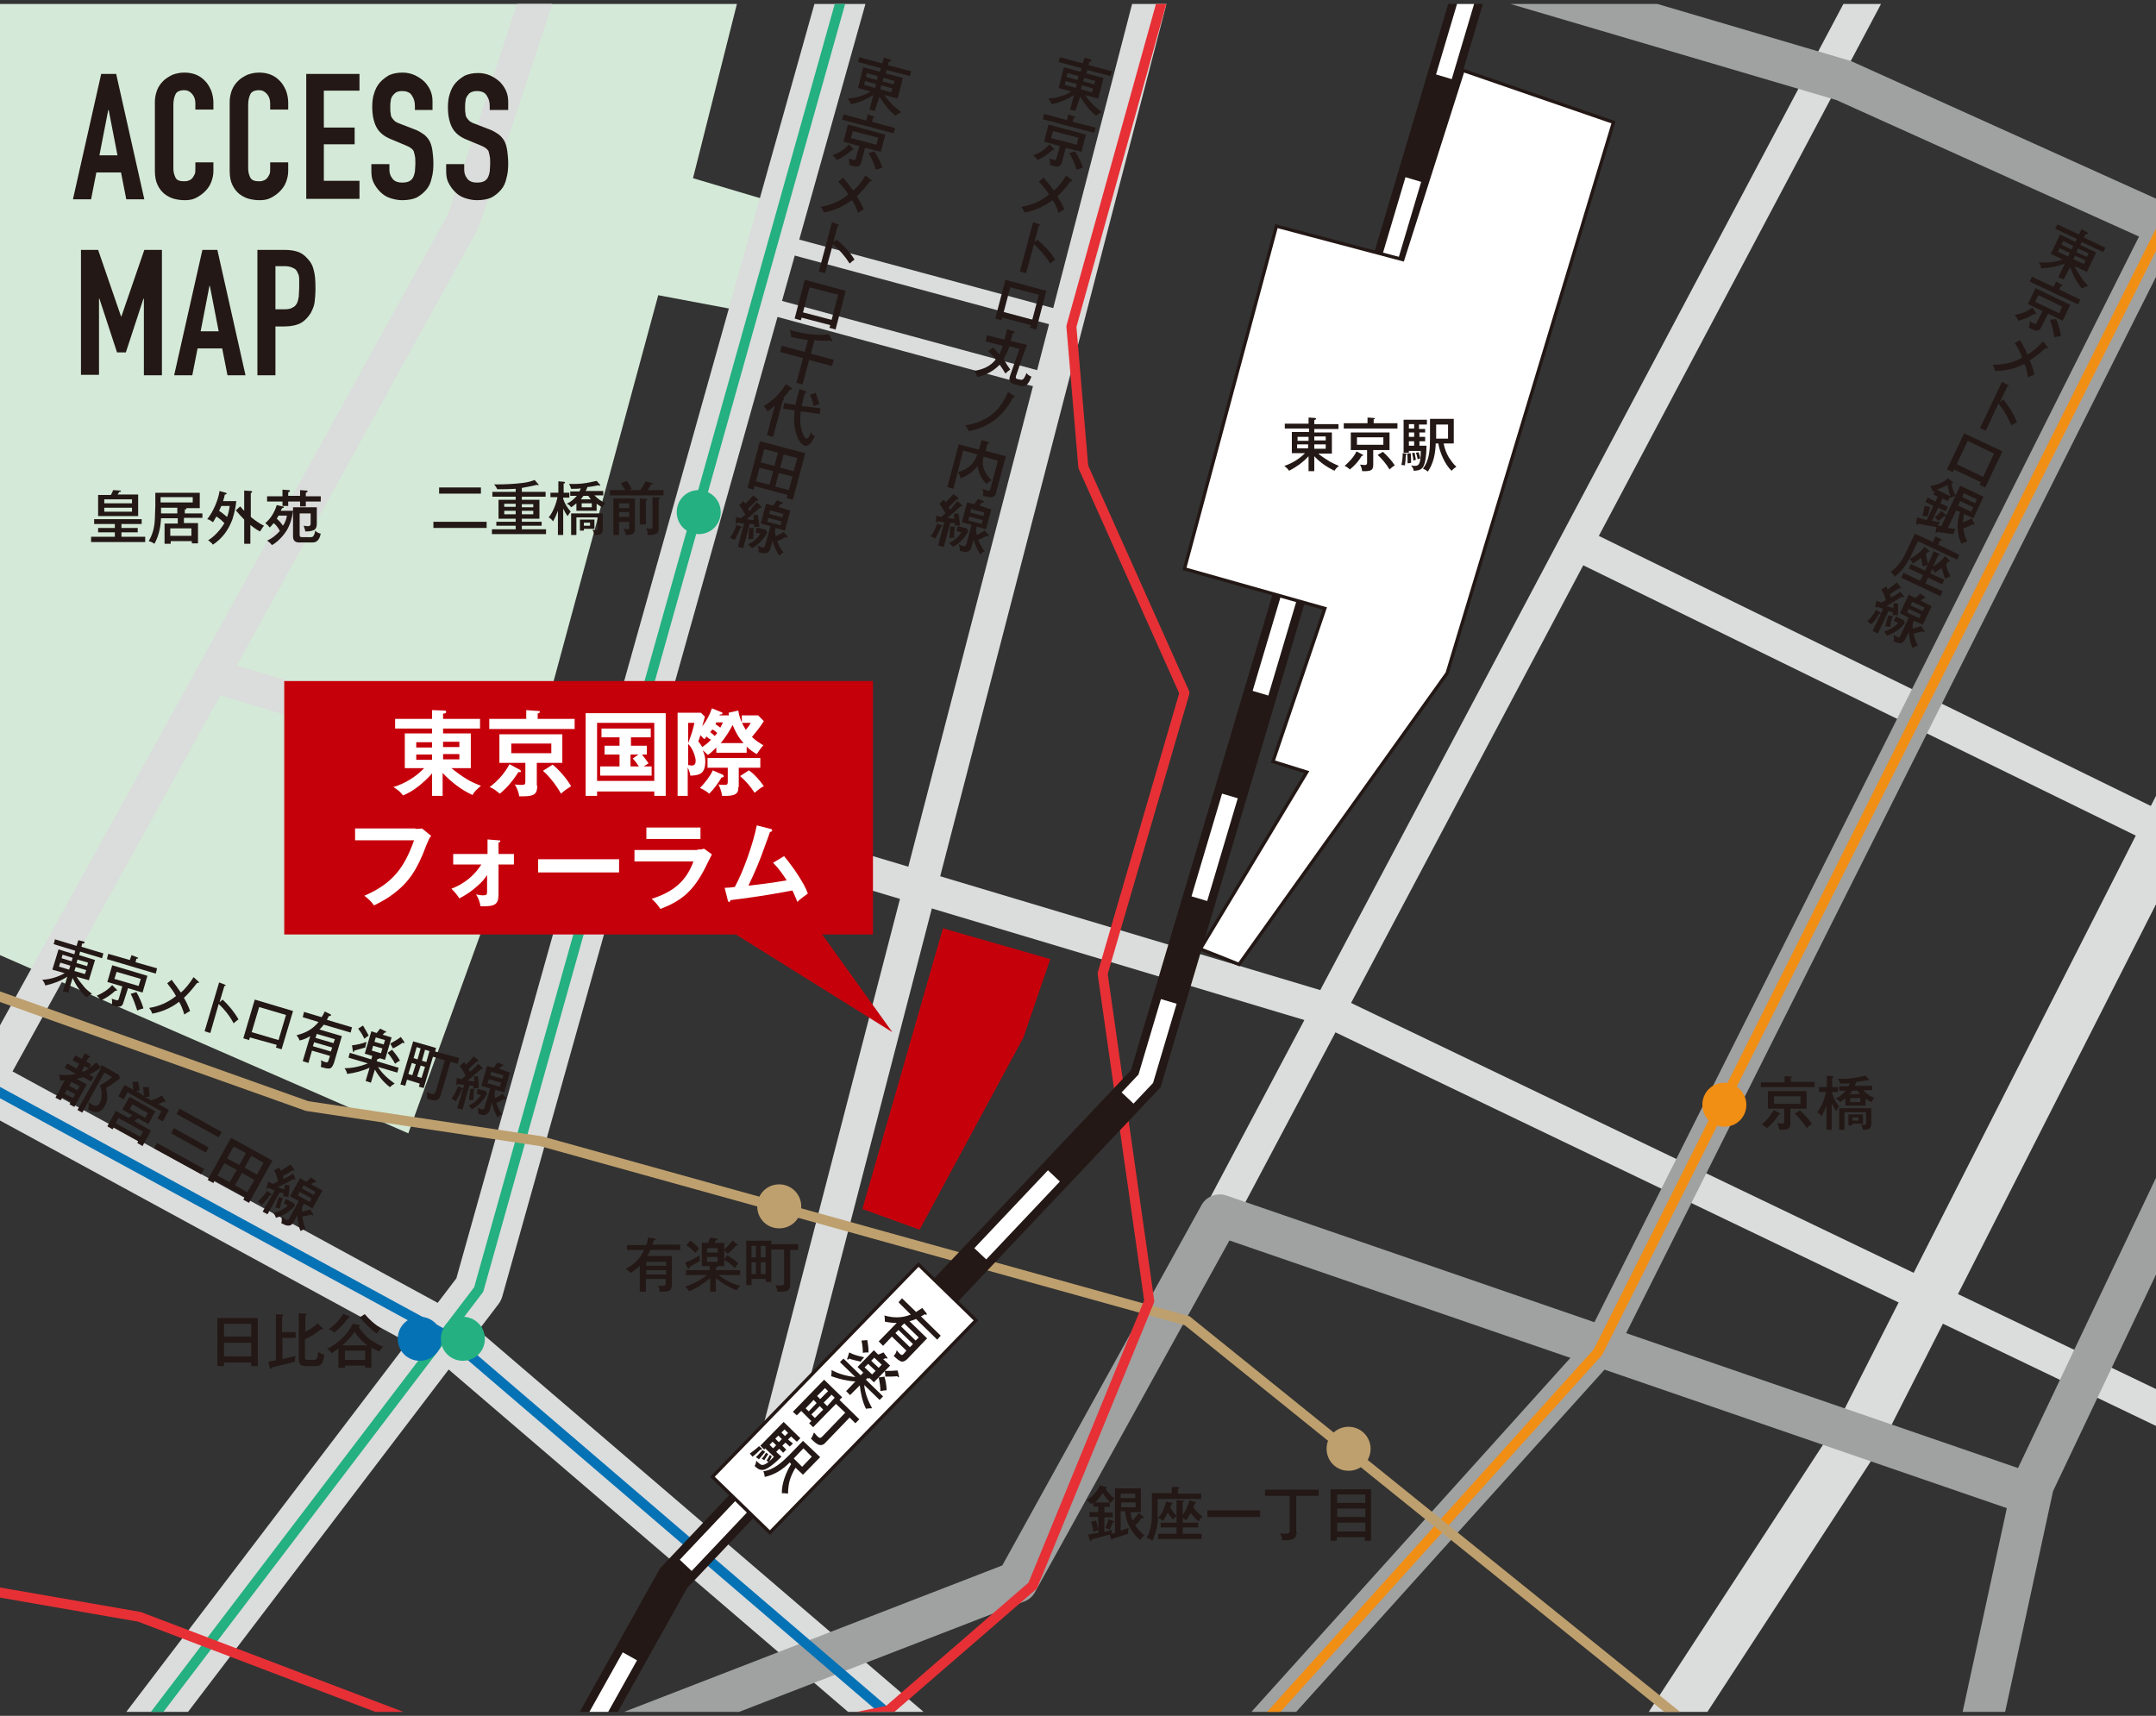 <?xml version="1.0" encoding="utf-8"?>
<!-- Generator: Adobe Illustrator 26.0.3, SVG Export Plug-In . SVG Version: 6.00 Build 0)  -->
<svg version="1.1" id="レイヤー_1" xmlns="http://www.w3.org/2000/svg" xmlns:xlink="http://www.w3.org/1999/xlink" x="0px"
	 y="0px" width="490px" height="390px" viewBox="0 0 490 390" style="enable-background:new 0 0 490 390;" xml:space="preserve">
<rect x="0" y="0" width="490" height="390" fill="#333333" stroke="none"/>
<style type="text/css">
	.st0{clip-path:url(#SVGID_00000041271026846650989720000005975304894856933529_);}
	.st1{fill:#D4E9D7;}
	.st2{fill:none;stroke:#DBDCDC;stroke-width:7.555;stroke-linejoin:round;stroke-miterlimit:10;}
	.st3{fill:none;stroke:#DBDCDC;stroke-width:3.778;stroke-linejoin:round;stroke-miterlimit:10;}
	.st4{fill:none;stroke:#DBDCDC;stroke-width:11.162;stroke-linejoin:round;stroke-miterlimit:10;}
	.st5{fill:none;stroke:#24B080;stroke-width:2.267;stroke-linejoin:round;stroke-miterlimit:10;}
	.st6{fill:none;stroke:#A0A1A1;stroke-width:9.443;stroke-linejoin:round;}
	.st7{fill:none;stroke:#A0A1A1;stroke-width:7.555;stroke-linejoin:round;}
	.st8{fill:none;stroke:#F18E14;stroke-width:2.267;stroke-linejoin:round;}
	.st9{fill:none;stroke:#BEA06E;stroke-width:2.267;stroke-linejoin:round;stroke-miterlimit:10;}
	.st10{fill:none;stroke:#0572B5;stroke-width:2.267;stroke-linejoin:round;stroke-miterlimit:10;}
	.st11{fill:none;stroke:#E63035;stroke-width:2.267;stroke-linejoin:round;stroke-miterlimit:10;}
	.st12{fill:none;stroke:#231815;stroke-width:7.555;stroke-miterlimit:10;}
	.st13{fill:none;stroke:#FFFFFF;stroke-width:3.721;stroke-miterlimit:10;stroke-dasharray:24.363,24.363;}
	.st14{fill:#FFFFFF;stroke:#231815;stroke-width:0.755;stroke-miterlimit:10;}
	.st15{fill:#231815;}
	.st16{fill:#C6000B;}
	.st17{fill:#FFFFFF;}
	.st18{fill:#0572B5;}
	.st19{fill:#24B080;}
	.st20{fill:#BEA06E;}
	.st21{fill:#F18E14;}
</style>
<g>
	<defs>
		<rect id="SVGID_1_" x="0" y="0.9" width="490" height="388.2"/>
	</defs>
	<clipPath id="SVGID_00000034090961898105883200000016519430435274894506_">
		<use xlink:href="#SVGID_1_"  style="overflow:visible;"/>
	</clipPath>
	<g style="clip-path:url(#SVGID_00000034090961898105883200000016519430435274894506_);">
		<polygon class="st1" points="170,-9.1 157.5,40.5 175.3,45.8 168.2,70.6 149.6,67.1 120.3,175.2 138.1,179.6 132.7,200 
			115.9,193.8 92.8,257.6 -47.2,196.5 -34.8,-6.5 		"/>
		<g>
			<line class="st2" x1="357" y1="122.9" x2="520.1" y2="202.7"/>
			<line class="st3" x1="175.3" y1="54.7" x2="240.9" y2="72.4"/>
			<line class="st3" x1="175.3" y1="69.7" x2="240.9" y2="87.5"/>
			<polyline class="st4" points="-18.8,238.1 101.7,303.7 232,415.4 			"/>
			<line class="st2" x1="273.7" y1="-47.3" x2="175.3" y2="332.1"/>
			<polyline class="st4" points="585.6,5 422.6,325.9 344.6,445.5 			"/>
			<line class="st2" x1="277.2" y1="276.2" x2="432.3" y2="-16.2"/>
			<polyline class="st4" points="195.7,-16.2 108.8,293.1 15.7,415.4 			"/>
			<polyline class="st5" points="195.7,-16.2 108.8,293.1 15.7,415.4 			"/>
			<polyline class="st2" points="124.8,-9.1 105.3,50.2 -21.5,279.8 			"/>
			<polyline class="st2" points="49.4,153.9 301.1,229.3 500.6,325 			"/>
			<g>
				<polyline class="st6" points="304.7,-15.4 419,18.3 519.2,63.5 				"/>
				<polyline class="st6" points="465.1,340.9 277.2,276.2 231.1,359.6 142,394.1 99.4,472.1 				"/>
				<polyline class="st6" points="533.3,187.6 462.1,337.4 442.1,429.6 				"/>
				<polyline class="st7" points="505.9,22.8 363.2,307.3 258.6,423.4 				"/>
				<polyline class="st8" points="505.9,22.8 363.2,307.3 258.6,423.4 				"/>
			</g>
			<polyline class="st9" points="-44.5,210.7 69.8,251.4 123,259.4 269.8,300.2 418.1,419.8 			"/>
			<polyline class="st10" points="-18.8,238.1 101.7,303.7 232,415.4 			"/>
			<polyline class="st11" points="-18.8,358.7 31.7,367.5 127.4,403.9 201.9,388.8 234.7,360.4 261.2,295.7 250.6,221.3 
				269.2,157.5 246.2,106.1 243.5,74.2 276.3,-43.7 			"/>
			<g>
				<polyline class="st12" points="349,-52.6 260.4,245.2 153.1,358.7 91.1,469.5 				"/>
				<polyline class="st13" points="349,-52.6 260.4,245.2 153.1,358.7 91.1,469.5 				"/>
			</g>
		</g>
		
			<rect x="182.8" y="284" transform="matrix(0.718 0.697 -0.697 0.718 275.45 -43.902)" class="st14" width="18.2" height="67.2"/>
		<polygon class="st14" points="366.7,27.8 332.5,16 318.8,59 290.1,51.4 269.2,129.3 301.1,138.3 289.3,173.1 297,175.5 
			272.8,215.7 281.6,219.2 328.9,153 		"/>
		<g>
			<path class="st15" d="M209.6,297.3l0.9,1.1c0.1,0.2,0.2,0.3,0.1,0.4c-0.1,0.1-0.2,0.1-0.4-0.1c-0.3,0.2-0.6,0.4-0.9,0.5l4.5,4.4
				l-0.8,0.9l-4.8-4.7c-0.5,0.2-1,0.4-1.5,0.5l4,3.9l-4.4,4.6c-0.4,0.4-0.8,0.7-1.3,0.7c-0.6-0.1-1.1-0.6-1.9-1.3
				c0.4-0.4,0.6-0.8,0.7-1.3c0.2,0.3,0.5,0.6,0.7,0.8c0.5,0.5,0.7,0.2,0.9,0l0.6-0.7l-3.3-3.2l-2,2.1l-1-1l4.1-4.2
				c-0.9,0-1.8-0.1-2.7-0.3c0-0.6,0-0.9-0.1-1.4c2.1,0.6,4,0.6,6-0.2l-2.8-2.8l0.8-0.9l3.2,3.1C208.7,297.9,209.1,297.6,209.6,297.3
				z M203.5,303l3.3,3.2l0.7-0.7l-3.3-3.2L203.5,303z M208.1,304.7l0.7-0.7l-3.3-3.2l-0.7,0.7L208.1,304.7z"/>
			<path class="st15" d="M188.9,312.8c0.1-0.5,0.1-0.9,0.1-1.4c1.6,0.9,3.5,1.4,5.4,1.6l-3.5-3.4l0.8-0.8l3.9,3.8l0.6-0.6l-1.3-1.3
				l3.7-3.8l1,1c0.5-0.2,0.7-0.3,1.2-0.5l0.8,1.1c0.1,0.1,0.1,0.2,0.1,0.3c-0.1,0.1-0.3-0.1-0.4-0.1c-0.2,0.1-0.4,0.2-0.6,0.2
				l1.6,1.5l-3.7,3.8l-1-1c0,0,0,0,0,0.1c-0.1,0.1-0.3,0-0.4-0.1l-0.4,0.4l3.9,3.8l-0.8,0.8l-3.5-3.4c0.2,2,0.9,3.6,1.8,5.3
				c-0.5,0-0.6,0-1.4,0.1c-0.8-1.6-1.2-3.6-1.4-5.3l-2.2,2.2l-0.9-0.9l2.1-2.2C192.5,313.9,190.6,313.4,188.9,312.8z M196.4,308.5
				c-0.3,0.3-0.6,0.7-0.8,1c-1.6-0.4-1.8-0.4-2.6-0.7l-0.1,0.1c-0.1,0.1-0.2,0.2-0.3,0.1c-0.1-0.1-0.1-0.2,0-0.3l0.4-1.3
				C193.9,307.9,195.3,308.3,196.4,308.5z M197.4,307.4c-0.4,0-0.9,0-1.3,0.1c0-1-0.1-1.8-0.3-2.8l1.3-0.1
				C197.3,305.6,197.4,306.5,197.4,307.4z M197.3,310l-0.8,0.8l1.7,1.6l0.8-0.8L197.3,310z M199.7,310.9l0.7-0.7l-1.7-1.6l-0.7,0.7
				L199.7,310.9z M200.1,316.2c0-1-0.2-2.2-0.4-3.1l1.3-0.2c0.3,0.9,0.5,2.2,0.5,3.1C201.1,316,200.5,316.1,200.1,316.2z
				 M204.3,312.7c0,0.1,0,0.2,0,0.3c-0.1,0.1-0.2,0-0.2,0c0,0-0.1-0.1-0.2-0.2c-0.6,0.1-2,0.1-2.7,0.1c0-0.4,0-0.8-0.1-1.3
				c1.1,0,1.9,0,2.9-0.1L204.3,312.7z"/>
			<path class="st15" d="M195.3,322.6l-0.9,0.9l-1.3-1.3l-5.4,5.6c-0.4,0.5-0.9,0.8-1.6,0.6c-0.5-0.2-1-0.6-1.8-1.4
				c0.3-0.4,0.5-0.9,0.7-1.4c0.2,0.2,0.5,0.6,0.7,0.8c0.6,0.6,0.8,0.5,1.2,0.1l5.2-5.4l-2.1-2l-5.2,5.3l-0.9-0.9l0.5-0.5l-2.3-2.3
				l-1,1l-0.9-0.8l7.1-7.3l4.1,4l-0.6,0.6L195.3,322.6z M185.6,318.9l-0.7-0.7l-1.8,1.9l0.7,0.7L185.6,318.9z M187.1,320.4l-0.8-0.8
				l-1.9,1.9l0.8,0.8L187.1,320.4z M188.2,316.2l-0.7-0.7l-1.8,1.8l0.7,0.7L188.2,316.2z M189.7,317.7L189,317l-1.8,1.8l0.8,0.8
				L189.7,317.7z"/>
			<path class="st15" d="M173.1,329.2c0.1,0.1,0.1,0.2,0,0.3c-0.1,0.1-0.2,0-0.3,0c-0.5,0.5-1.2,1.2-1.8,1.6
				c-0.1-0.2-0.3-0.4-0.5-0.6c0,0,0,0-0.1-0.1c0.7-0.5,1.5-1.1,2.1-1.7L173.1,329.2z M180.2,328.1l-0.7,0.7l-1-0.9l-0.7,0.7l0.9,0.9
				l-0.7,0.7l-0.9-0.9l-0.7,0.7l1.2,1.1c-0.9,0.9-3,2.9-4.2,3c-0.8,0.1-1.4-0.4-1.9-0.9c0.3-0.5,0.3-0.7,0.4-1.2
				c0.2,0.2,0.3,0.4,0.5,0.5c0.6,0.6,1,0.6,1.7,0.2c0.6-0.4,1.3-1,1.8-1.6l-2-1.9l-0.2,0.3l-0.9-0.9l5.3-5.4l3.8,3.7l-0.8,0.8
				l-1.3-1.2l-0.7,0.7L180.2,328.1z M173.9,330c-0.5,0.6-0.9,1.1-1.4,1.7c-0.4-0.3-0.4-0.3-0.7-0.5c0.1-0.1,0.3-0.3,0.4-0.4
				c0.4-0.4,0.7-0.8,1.1-1.2L173.9,330z M174.6,330.5c-0.4,0.6-0.5,0.8-0.9,1.4c-0.3-0.2-0.3-0.2-0.6-0.3c0.4-0.4,0.7-0.9,1-1.4
				L174.6,330.5z M179.5,332.4c-1.6,1.6-3.4,2.8-5.7,3.3c0-0.4-0.2-0.9-0.3-1.3c2.4-0.3,4.3-2.1,5.9-3.7l3.1-3.2l3.9,3.7l-3.9,4
				l-1.7-1.6c-0.6,1-1.1,2-1.4,3.2c-0.2,0.9-0.3,1.8-0.3,2.7c-0.6-0.1-0.8-0.1-1.4-0.1c-0.1-2.1,1-4.9,2.1-6.6L179.5,332.4z
				 M175.4,331c-0.2,0.5-0.4,0.9-0.7,1.3c-0.2-0.1-0.3-0.2-0.5-0.3c0.3-0.4,0.5-0.9,0.8-1.3L175.4,331z M175.6,327.7l-0.7,0.7
				l0.8,0.8l0.7-0.7L175.6,327.7z M176.9,326.3l-0.7,0.7l0.8,0.8l0.7-0.7L176.9,326.3z M179.1,325.7l-0.8-0.8l-0.7,0.7l0.8,0.8
				L179.1,325.7z M180.4,331.5l1.9,1.9l2.2-2.3l-1.9-1.9L180.4,331.5z"/>
		</g>
		<g>
			<path class="st15" d="M298.7,107.1h-1.3v-3.4c-1.3,1.4-2.7,2.4-4.4,3.3c-0.4-0.5-0.6-0.7-1.1-1.1c1.8-0.6,3.4-1.6,4.7-2.9h-3
				v-4.8h3.9v-0.8H292v-1.1h5.4v-1.4l1.4,0.1c0.1,0,0.3,0,0.3,0.2c0,0.2-0.3,0.2-0.4,0.3v0.9h5.5v1.1h-5.5v0.8h4v4.8h-3.1
				c0.8,0.7,1.7,1.2,2.6,1.8c0.7,0.4,1.4,0.7,2.1,1c-0.4,0.3-0.8,0.7-1,1.1c-1.7-0.8-3.3-1.9-4.6-3.3V107.1z M297.4,99.3h-2.5v0.9
				h2.5V99.3z M294.8,101v0.9h2.5V101H294.8z M301.3,100.1v-0.9h-2.6v0.9H301.3z M298.7,102h2.6V101h-2.6V102z"/>
			<path class="st15" d="M310.7,94.9l1.5,0.1c0.2,0,0.3,0.1,0.3,0.1c0,0.1-0.2,0.2-0.3,0.2v0.9h5.4v1.2h-12.2v-1.2h5.4V94.9z
				 M308.3,102.6l1.3,0.7c0.1,0,0.2,0.1,0.2,0.2c0,0.1-0.1,0.1-0.2,0.1h-0.1c-0.7,1.2-1.6,2.2-2.7,3.1c-0.5-0.4-0.7-0.6-1.2-0.8
				C306.7,104.9,307.6,104,308.3,102.6z M312.1,105.6c0,1.2-0.4,1.5-2.1,1.5c-0.1,0-0.3,0-0.4,0c-0.1-0.5-0.2-1-0.5-1.5
				c0.3,0,0.7,0.1,1,0.1c0.4,0,0.6-0.1,0.6-0.5v-2.9H307v-4h8.8v4h-3.7V105.6z M308.4,101.1h6v-1.7h-6V101.1z M313.1,103.4l1.2-0.7
				c0.9,0.8,2.1,2.1,2.7,3.1c-0.6,0.3-0.7,0.5-1.2,0.9C315.1,105.5,314.1,104.3,313.1,103.4z"/>
			<path class="st15" d="M319.5,103.1c0.1,0,0.2,0,0.2,0.1c0,0.1-0.1,0.1-0.2,0.2c0,0.7-0.1,1.7-0.2,2.4c-0.2-0.1-0.5-0.1-0.7-0.1
				c-0.1,0-0.1,0-0.1,0c0.2-0.9,0.3-1.8,0.3-2.7L319.5,103.1z M323.9,97.3v1h-1.3v1h1.3v1h-1.3v1h1.6c0,1.2-0.1,4.1-0.9,5
				c-0.5,0.6-1.3,0.7-2,0.7c-0.1-0.5-0.2-0.7-0.6-1.2c0.3,0,0.5,0.1,0.7,0.1c0.8,0,1.1-0.2,1.3-1c0.2-0.7,0.2-1.7,0.2-2.4h-2.7v0.4
				H319v-7.5h5.3v1.1h-1.8v1H323.9z M320.6,103c0.1,0.7,0.1,1.4,0.1,2.2c-0.5,0.1-0.5,0.1-0.8,0.1c0-0.2,0-0.4,0-0.6
				c0-0.5,0-1.1-0.1-1.6L320.6,103z M321.4,96.4h-1.2v1h1.2V96.4z M320.2,98.3v1h1.2v-1H320.2z M320.2,100.3v1h1.2v-1H320.2z
				 M321.5,102.9c0.1,0.7,0.2,0.9,0.3,1.6c-0.3,0.1-0.4,0.1-0.6,0.2c0-0.5-0.1-1.2-0.3-1.7L321.5,102.9z M322.4,102.8
				c0.2,0.5,0.3,0.9,0.4,1.4c-0.2,0-0.3,0.1-0.6,0.2c-0.1-0.5-0.2-1-0.4-1.5L322.4,102.8z M326.3,100.9c-0.1,2.3-0.5,4.4-1.8,6.3
				c-0.3-0.3-0.7-0.5-1.1-0.7c1.5-1.9,1.6-4.5,1.6-6.8v-4.5h5.4v5.6h-2.3c0.2,1.1,0.6,2.2,1.2,3.2c0.5,0.7,1,1.5,1.7,2.1
				c-0.5,0.3-0.7,0.5-1.1,0.9c-1.5-1.4-2.7-4.2-3-6.2H326.3z M326.4,99.7h2.7v-3.2h-2.7V99.7z"/>
		</g>
		<g>
			<path class="st15" d="M50.9,309.7v0.8h-1.5v-10.9h9.2v10.9h-1.5v-0.8H50.9z M57.1,300.9h-6.2v2.9h6.2V300.9z M57.1,305.2h-6.2
				v3.1h6.2V305.2z"/>
			<path class="st15" d="M67.2,302.7v1.4h-3v4.8c1.1-0.2,2-0.5,3-0.7c-0.1,0.4-0.2,1-0.2,1.3c-1.7,0.5-3.5,0.9-5.2,1.3
				c-0.1,0.3-0.1,0.3-0.3,0.3c-0.1,0-0.2-0.1-0.2-0.2l-0.3-1.4c0.6-0.1,1.1-0.2,1.7-0.3v-10.5l1.5,0.1c0.1,0,0.2,0.1,0.2,0.2
				c0,0.1-0.2,0.2-0.3,0.3v3.5H67.2z M72.2,300.8l1.1,1.1c0.1,0.1,0.1,0.2,0.1,0.2c0,0.1,0,0.1-0.1,0.1c-0.1,0-0.1,0-0.3-0.1
				c-1.1,0.9-2.3,1.7-3.7,2.3v4.1c0,0.5,0.2,0.6,0.7,0.6h1.4c0.6,0,0.8-0.4,0.9-1.8c0.5,0.3,0.9,0.5,1.4,0.6
				c-0.1,0.5-0.2,1.5-0.5,1.9c-0.3,0.5-0.7,0.7-1.3,0.7h-2.3c-1.2,0-1.7-0.3-1.7-1.6v-10.4l1.5,0.1c0.1,0,0.3,0,0.3,0.2
				c0,0.1-0.1,0.2-0.3,0.3v3.6C70.2,302.3,71.5,301.5,72.2,300.8z"/>
			<path class="st15" d="M75.4,307.6c-0.4-0.5-0.5-0.7-1.1-1c2.5-1.2,4.6-3.2,5.9-5.7l1.5,0.3c0.1,0,0.1,0.1,0.1,0.2
				c0,0.1-0.1,0.2-0.3,0.2c0.6,1,1.7,2.1,2.5,2.8c0.9,0.7,2.1,1.3,3.1,1.7c-0.4,0.4-0.6,0.6-0.9,1.1c-0.6-0.3-1.2-0.6-1.8-0.9v4.6
				H83v-0.5h-4.6v0.5h-1.5v-4.4C76.4,306.9,75.9,307.2,75.4,307.6z M79.3,299.2c0.1,0,0.2,0.1,0.2,0.2c0,0.1-0.2,0.1-0.4,0.2
				c-0.9,1.3-1.9,2.4-3.2,3.3c-0.3-0.4-0.7-0.6-1.2-0.8c1.4-0.9,2.5-2.1,3.3-3.5L79.3,299.2z M83.5,305.8c-1.1-0.8-2.2-1.9-2.9-3.1
				c-0.7,1.1-1.8,2.2-2.8,3.1H83.5z M83,307h-4.6v2.1H83V307z M86.6,302c-0.4,0.3-0.7,0.7-1,1.1c-1.2-0.8-3-2.6-3.8-3.7l1.1-0.7
				C84,300,85.2,301,86.6,302z"/>
		</g>
		<g>
			<path class="st15" d="M110.6,118.6v1.4H98.5v-1.4H110.6z M109.3,110.8v1.4h-9.5v-1.4H109.3z"/>
			<path class="st15" d="M118.6,111.8h5.4v1.1h-5.4v0.7h4v4.3h-4v0.7h4.5v0.9h-4.5v0.8h5.5v1.1h-12.3v-1.1h5.4v-0.8h-4.4v-0.9h4.4
				v-0.7h-3.9v-4.3h3.9v-0.7h-5.3v-1.1h5.3v-0.7c-1.4,0.1-2.4,0.1-4.2,0.1c-0.2-0.5-0.4-0.7-0.7-1.1c0.3,0,0.6,0,0.9,0
				c1.6,0,3.7-0.1,5.3-0.3c1-0.1,2-0.3,3-0.7l0.8,0.9c0.1,0.1,0.1,0.2,0.1,0.2c0,0.1,0,0.1-0.1,0.1c-0.1,0-0.2-0.1-0.3-0.1
				c-1.1,0.3-2.3,0.5-3.4,0.7V111.8z M117.2,114.5h-2.6v0.7h2.6V114.5z M114.6,116.1v0.8h2.6v-0.8H114.6z M121.2,115.3v-0.7h-2.6
				v0.7H121.2z M118.6,116.9h2.6v-0.8h-2.6V116.9z"/>
			<path class="st15" d="M129.7,116.3c-0.2,0.3-0.4,0.5-0.7,1c-0.4-0.5-0.7-1.1-1-1.7v6h-1.2v-5.5c-0.3,0.8-0.7,1.7-1.1,2.4
				c-0.3-0.4-0.6-0.7-1-0.9c1-1.2,1.7-3.1,2-4.6h-1.6V112h1.8v-2.6l1.2,0.1c0.1,0,0.3,0,0.3,0.2c0,0.1-0.1,0.2-0.2,0.2
				c0,0,0,0-0.1,0v2.1h1.3v1.1H128v0.3C128.4,114.6,128.9,115.3,129.7,116.3z M137.6,114.3c-0.3,0.3-0.5,0.7-0.7,1
				c-0.5-0.2-0.8-0.5-1.3-0.8v1.6h-4.6v-1.7c-0.4,0.3-0.7,0.6-1.2,0.9c-0.3-0.4-0.5-0.6-1-0.8c0.9-0.4,1.7-1.1,2.3-1.8h-1.5v-1h2.1
				c0.1-0.2,0.2-0.5,0.3-0.7c-0.5,0.1-1.3,0.1-1.8,0.1c-0.1,0-0.2,0-0.4,0c-0.2-0.5-0.2-0.7-0.5-1.1c0.3,0,0.7,0,1,0
				c1.4,0,2.5-0.1,3.9-0.4c0.5-0.1,1-0.2,1.4-0.3l0.7,0.8c0.1,0.1,0.1,0.1,0.1,0.2c0,0.1-0.1,0.1-0.1,0.1c0,0-0.2,0-0.3-0.1
				c-1.1,0.2-1.4,0.3-2.5,0.4c-0.1,0.4-0.3,0.7-0.4,0.9h4v1h-2C135.8,113.3,136.8,114.1,137.6,114.3z M129.7,116.7h7.3v3.2
				c0,1.6-0.5,1.7-1.9,1.7c-0.1-0.5-0.2-0.8-0.5-1.2c0.5,0.1,0.6,0.1,0.8,0.1c0.4,0,0.4-0.2,0.4-0.5v-2.4H131v4h-1.2V116.7z
				 M135.1,118.1v2.1h-2.4v0.4h-0.9v-2.5H135.1z M132.6,112.7c-0.2,0.3-0.4,0.5-0.6,0.8h2.3c-0.3-0.4-0.5-0.6-0.6-0.8H132.6z
				 M132.2,115.3h2.3v-0.9h-2.3V115.3z M132.7,119.5h1.4v-0.7h-1.4V119.5z"/>
			<path class="st15" d="M145.5,111.4c0.5-0.6,0.9-1.3,1.2-2l1.5,0.4c0.1,0,0.2,0.1,0.2,0.1c0,0.2-0.2,0.2-0.3,0.2h-0.1
				c-0.3,0.4-0.5,0.9-0.8,1.3h3.6v1.2h-12.2v-1.2h3.5c-0.3-0.5-0.6-1-1-1.5l1.3-0.6c0.5,0.6,0.8,1.1,1.2,1.8l-0.7,0.3H145.5z
				 M140.7,118.6v3h-1.3v-8.3h4.9v6.9c0,1.2-0.6,1.4-2.1,1.4c0-0.5-0.2-0.9-0.5-1.4c0.3,0,0.7,0.1,0.8,0.1c0.5,0,0.5-0.1,0.5-0.7v-1
				H140.7z M143,114.4h-2.3v1.1h2.3V114.4z M143,116.4h-2.3v1.1h2.3V116.4z M146.8,113.4c0.1,0,0.3,0,0.3,0.2c0,0.1-0.1,0.2-0.3,0.2
				v5.4h-1.4v-5.9L146.8,113.4z M149.7,113.1c0.1,0,0.3,0,0.3,0.2c0,0.1-0.1,0.1-0.3,0.2v6.5c0,0.5,0,1-0.5,1.3
				c-0.4,0.2-1.1,0.3-1.5,0.3c-0.2,0-0.3,0-0.5,0c0-0.5-0.1-1-0.3-1.5c0.2,0,0.7,0.1,0.9,0.1c0.4,0,0.5-0.1,0.5-0.6V113L149.7,113.1
				z"/>
		</g>
		<g>
			<path class="st15" d="M147.3,281.3l1.4,0.2c0.2,0,0.3,0.1,0.3,0.2c0,0.2-0.1,0.2-0.4,0.2c-0.1,0.3-0.2,0.7-0.3,1h6.3v1.2h-6.8
				c-0.2,0.5-0.4,0.9-0.7,1.4h5.6v6.4c0,0.5-0.1,1.1-0.5,1.4c-0.4,0.3-1.2,0.3-2.3,0.3c0-0.5-0.1-1-0.4-1.4c0.3,0.1,0.7,0.1,1.1,0.1
				c0.7,0,0.7-0.3,0.7-0.7v-0.9h-4.5v2.9h-1.4v-5.9c-0.7,0.7-1.3,1.2-2.1,1.6c-0.4-0.4-0.6-0.6-1.1-0.9c1.9-1,3.3-2.3,4.2-4.3h-3.9
				V283h4.4C147.1,282.4,147.2,281.9,147.3,281.3z M151.4,287.7v-0.9h-4.5v0.9H151.4z M146.9,289.7h4.5v-1h-4.5V289.7z"/>
			<path class="st15" d="M156.6,293.5c-0.3-0.5-0.5-0.7-0.9-1.1c1.8-0.5,3.5-1.4,5-2.6h-4.8v-1.1h5.4v-0.9h-1.8v-5.3h1.4
				c0.2-0.5,0.3-0.7,0.5-1.2l1.4,0.2c0.1,0,0.3,0.1,0.3,0.2c0,0.1-0.3,0.2-0.4,0.2c-0.1,0.2-0.2,0.4-0.3,0.6h2.2v5.3h-1.5
				c0,0,0,0.1,0,0.1c0,0.1-0.2,0.2-0.4,0.2v0.6h5.5v1.1h-4.9c1.5,1.2,3.1,2,5,2.5c-0.4,0.3-0.5,0.4-0.9,1c-1.6-0.6-3.4-1.7-4.7-2.8
				v3.1h-1.3v-3.1C159.9,291.8,158.2,292.9,156.6,293.5z M159,285.3c0,0.4,0,0.9,0.1,1.3c-1.4,0.8-1.6,0.9-2.4,1.4v0.1
				c0,0.1,0,0.3-0.2,0.3c-0.1,0-0.2-0.1-0.2-0.2l-0.6-1.2C156.8,286.6,158.1,285.9,159,285.3z M158.9,283.8c-0.3,0.3-0.6,0.6-0.8,1
				c-0.7-0.7-1.3-1.2-2.1-1.8l0.9-1C157.6,282.5,158.4,283.1,158.9,283.8z M163.1,284.7v-1h-2.4v1H163.1z M160.7,285.7v1.1h2.4v-1.1
				H160.7z M167.5,282.8c0.1,0.1,0.2,0.1,0.2,0.2c0,0.1-0.1,0.1-0.2,0.1c-0.1,0-0.2,0-0.2,0c-0.4,0.5-1.4,1.5-1.9,1.9
				c-0.3-0.3-0.6-0.6-0.9-0.9c0.8-0.7,1.3-1.3,2-2.1L167.5,282.8z M167,288.2c-0.7-0.7-1.6-1.4-2.5-1.9l0.8-1
				c0.8,0.5,1.9,1.2,2.5,1.9C167.6,287.4,167.2,287.9,167,288.2z"/>
			<path class="st15" d="M181.4,282.8v1.3h-1.8v7.8c0,0.6-0.1,1.2-0.7,1.5c-0.5,0.2-1.2,0.2-2.2,0.2c-0.1-0.5-0.2-1-0.5-1.5
				c0.3,0.1,0.8,0.1,1.1,0.1c0.8,0,0.9-0.2,0.9-0.7v-7.5h-2.9v7.4H174v-0.7h-3.2v1.4h-1.2V282h5.7v0.8H181.4z M171.8,283.2h-1v2.6h1
				V283.2z M171.8,286.9h-1v2.7h1V286.9z M174,283.2h-1.1v2.6h1.1V283.2z M174,286.9h-1.1v2.7h1.1V286.9z"/>
		</g>
		<g>
			<path class="st15" d="M27.6,120h3.7v1h-3.7v1h5.4v1.2H20.7v-1.2h5.4v-1h-3.8v-1h3.8v-0.9h-4.7V118h10.8v1.1h-4.6V120z
				 M31.4,112.5v4.8h-9.1v-4.8h2.9c0.2-0.4,0.4-0.7,0.5-1.1l1.6,0.1c0.2,0,0.2,0.1,0.2,0.1c0,0.2-0.3,0.2-0.4,0.2
				c-0.1,0.2-0.2,0.4-0.4,0.6H31.4z M30,114.4v-0.9h-6.3v0.9H30z M23.7,115.4v0.9H30v-0.9H23.7z"/>
			<path class="st15" d="M46,116.6v1.1h-4.2v1.2h3.2v4.6h-1.4V123h-4.8v0.6h-1.4V119h3v-1.2h-3.8c-0.1,2-0.5,4-1.5,5.8
				c-0.6-0.4-0.9-0.5-1.3-0.6c0.9-1.6,1.3-3,1.4-5.1c0-0.6,0.1-2.4,0.1-2.9v-3h10.1v3.5h-3.1c0,0,0.1,0.1,0.1,0.1
				c0,0.1-0.1,0.2-0.4,0.2v0.9H46z M40.3,115.4h-3.7c0,0.7,0,0.8,0,1.3h3.7V115.4z M36.5,114.2h7.3V113h-7.3V114.2z M43.5,121.8
				v-1.7h-4.8v1.7H43.5z"/>
			<path class="st15" d="M49.2,117.4c-0.3,0.4-0.5,0.9-0.8,1.3c-0.4-0.3-0.8-0.6-1.3-0.7c1.3-1.6,2.5-4.3,2.8-6.4l1.4,0.4
				c0.1,0,0.2,0.1,0.2,0.2c0,0.1-0.1,0.2-0.4,0.2c-0.1,0.5-0.2,0.8-0.4,1.5h3c-0.1,1.3-0.5,3-0.9,4.2c-0.9,2.4-2.3,4.3-4.4,5.7
				c-0.3-0.4-0.7-0.7-1.1-1c1.4-0.8,2.9-2.5,3.7-3.9C50.4,118.3,50.2,118.1,49.2,117.4z M52.2,115h-1.9c-0.2,0.4-0.3,0.7-0.5,1.1
				c0.7,0.5,1,0.7,1.8,1.4C51.9,116.8,52.1,115.8,52.2,115z M60,119.5c-0.3,0.3-0.5,0.7-0.9,1.3c-0.8-0.4-1.5-0.9-2.2-1.5v4.3h-1.4
				v-5.5c-0.7-0.7-1.3-1.4-1.9-2.1l1-0.9c0.4,0.5,0.6,0.7,0.9,1v-4.6l1.5,0.1c0.1,0,0.3,0,0.3,0.2c0,0.1-0.1,0.2-0.3,0.3v5.4
				C58,118.3,58.8,118.9,60,119.5z"/>
			<path class="st15" d="M62.2,118.9c-0.3,0.4-0.6,0.7-0.9,1c-0.3-0.4-0.6-0.7-1-1c1.3-1.1,2.1-2.5,2.6-4.1l1.3,0.3
				c0.2,0,0.3,0.1,0.3,0.2c0,0.2-0.2,0.2-0.4,0.2c-0.1,0.2-0.2,0.4-0.3,0.6h2.8c-0.2,1.6-0.6,3-1.4,4.4c-0.8,1.3-2.1,2.7-3.4,3.4
				c-0.3-0.4-0.7-0.8-1.1-1c1.1-0.5,2.1-1.3,2.9-2.2C63.3,120,62.7,119.3,62.2,118.9z M64.2,111.3l1.4,0.1c0.1,0,0.3,0,0.3,0.2
				c0,0.1-0.1,0.2-0.4,0.3v0.8h2.7v-1.3l1.4,0.1c0.2,0,0.3,0,0.3,0.2c0,0.2-0.3,0.2-0.4,0.3v0.8h3.4v1.2h-3.4v1.1h-1.3v-1.1h-2.7v1
				h-1.3v-1h-3.5v-1.2h3.5V111.3z M65.2,117.2h-1.9c-0.1,0.2-0.2,0.4-0.4,0.7c0.6,0.5,1,1,1.4,1.6C64.8,118.8,65.1,118,65.2,117.2z
				 M72,119c0,0.6-0.1,1.2-0.7,1.5c-0.5,0.2-1,0.3-1.9,0.3c-0.1-0.5-0.2-0.8-0.4-1.3c0.3,0,0.6,0.1,0.9,0.1c0.7,0,0.7-0.3,0.7-0.8
				v-2.1h-2.5v4.7c0,0.6,0.1,0.7,0.7,0.7h1.8c0.3,0,0.6-0.1,0.7-0.4c0.2-0.3,0.3-0.7,0.3-1.1c0.4,0.4,0.8,0.6,1.3,0.7
				c-0.2,0.9-0.6,2-1.8,2h-3.1c-1,0-1.4-0.5-1.4-1.4v-6.6H72V119z"/>
		</g>
		<polygon class="st16" points="238.7,218 214.3,211 196,274.8 209,279.5 232.6,235.8 		"/>
		<g>
			<rect x="64.6" y="154.8" class="st16" width="133.8" height="57.6"/>
			<polygon class="st16" points="182.4,206.2 202.8,234.6 160.2,208 			"/>
			<g>
				<path class="st17" d="M100.7,180.9h-2.5v-5.1c-1.8,2-4.1,4-6.6,5c-0.7-0.9-1.2-1.3-2.2-1.9c2.6-0.8,5.1-2.3,7-4.3H92v-7.9h6.2
					v-1.1h-8.4v-2.2h8.4v-2l2.7,0.1c0.2,0,0.5,0,0.5,0.3c0,0.3-0.3,0.4-0.7,0.4v1.2h8.4v2.2h-8.4v1.1h6.3v7.9h-4.4
					c1.1,0.9,2.2,1.7,3.5,2.5c0.8,0.5,2.1,1.1,3.2,1.5c-1,0.9-1.5,1.3-1.9,2.1c-2.5-1.1-4.9-3-6.8-5V180.9z M98.2,168.7h-3.6v1.2
					h3.6V168.7z M94.6,171.5v1.2h3.6v-1.2H94.6z M104.4,169.8v-1.2h-3.7v1.2H104.4z M100.7,172.6h3.7v-1.2h-3.7V172.6z"/>
				<path class="st17" d="M119.5,161.4l2.8,0.2c0.2,0,0.4,0,0.4,0.2c0,0.2-0.2,0.3-0.5,0.4v1.2h8.4v2.3h-19.4v-2.3h8.4V161.4z
					 M115.8,173.7l2.4,1.3c0.1,0.1,0.2,0.2,0.2,0.3c0,0.2-0.2,0.2-0.3,0.2h-0.3c-1.1,1.8-2.5,3.5-4.2,4.9c-0.9-0.7-1.3-1.1-2.3-1.5
					C113.2,177.4,114.6,175.9,115.8,173.7z M122.1,178.6c0,1.9-0.7,2.4-3.3,2.4H118c-0.1-0.9-0.5-1.9-1-2.7c0.5,0.1,1.1,0.1,1.6,0.1
					c0.6,0,0.8-0.1,0.8-0.7v-4.3h-5.9v-6.5h14.3v6.5h-5.8V178.6z M116.2,171.2h9.1V169h-9.1V171.2z M123.4,175.2l2.2-1.4
					c1.5,1.2,3.2,3.2,4.2,4.9c-1.1,0.7-1.4,0.9-2.3,1.7C126.5,178.6,124.9,176.5,123.4,175.2z"/>
				<path class="st17" d="M135.7,179.9v1h-2.6v-18.8h18.2v18.8h-2.6v-1H135.7z M148.7,164.3h-13v13.2h13V164.3z M143.3,169.5h3.7v2
					h-1.1c0.5,0.6,1,1.3,1.5,2c-0.3,0.2-0.6,0.4-1.1,0.7h1.8v2.1h-11.7v-2.1h4.4v-2.7h-3.4v-2h3.4v-1.9h-4.1v-2h11.2v2h-4.5V169.5z
					 M143.3,171.5v2.7h1.9c-0.4-0.6-0.9-1.3-1.4-1.8l1.3-0.9H143.3z"/>
				<path class="st17" d="M165.7,162.6c-0.1-0.2-0.1-0.4-0.1-0.6l2.2-0.5c0.2,1.6,0.9,3.1,1.7,4.4c0.5-0.6,0.9-1.1,1.1-1.6h-2v-1.7
					h3.7l1.3,1.3c-0.8,1.3-1.7,2.4-2.7,3.6c0.8,0.8,1.6,1.3,2.6,1.9c-0.5,0.5-1.1,1.4-1.5,2c-0.9-0.5-1.6-1-2.3-1.7v1.4h-6.9v-1.2
					c-0.6,0.6-1.2,1.2-1.9,1.7c-0.4-0.4-0.8-0.7-1.2-1.1c0.4,0.9,0.6,1.6,0.6,2.6c0,1-0.2,2.3-1.2,2.8c-0.6,0.3-1.5,0.4-2.2,0.4
					c-0.1-0.7-0.3-1.2-0.6-1.9v6.5h-2.3V162h5.3l0.9,0.9c-0.2,0.7-0.4,1.4-0.6,2.2c1-1.3,1.7-2.6,2.2-4.1l2.2,0.9
					c0.1,0,0.2,0.1,0.2,0.2c0,0.2-0.1,0.3-0.6,0.3c0,0.1-0.1,0.2-0.1,0.2H165.7z M156.4,168.9c0.5-1.3,1.2-3.2,1.4-4.6h-1.4V168.9z
					 M156.4,173.9c0.2,0,0.6,0.1,0.8,0.1c0.7,0,0.9-0.4,0.9-1.1c0-0.7-0.4-1.8-0.7-2.4c-0.3-0.6-0.6-1-1-1.4V173.9z M160.6,167.4
					c-0.1,0.1-0.3,0.4-0.5,0.6c-0.2-0.1-0.6-0.6-0.9-0.9c-0.2,0.5-0.3,1-0.5,1.4c0.4,0.5,0.6,0.8,0.9,1.3c1-0.7,1.4-1,2-1.7
					C161.2,168,160.9,167.7,160.6,167.4z M162,175.1l2.3,1c0.1,0.1,0.2,0.2,0.2,0.3c0,0.3-0.3,0.3-0.5,0.3c-0.7,1.2-1.8,2.7-2.8,3.7
					c-0.6-0.5-1.4-1-2.1-1.3C160.3,177.8,161.3,176.6,162,175.1z M167.8,178.9c0,0.5,0,0.9-0.3,1.3c-0.6,0.7-1.9,0.7-2.7,0.7
					c-0.2,0-0.2,0-0.7,0c-0.1-1-0.4-1.7-0.8-2.6c0.4,0.1,1,0.1,1.4,0.1c0.6,0,0.7-0.2,0.7-0.7v-3.2h-4.6v-2.2h12v2.2h-4.9V178.9z
					 M163,166.6c-0.3-0.3-0.7-0.6-1.1-0.8c-0.1,0.2-0.3,0.4-0.5,0.6c0.3,0.2,0.9,0.7,1,0.9C162.6,167.1,162.9,166.8,163,166.6z
					 M162.6,164.6c0.4,0.3,0.8,0.5,1.1,0.8c0.2-0.4,0.4-0.7,0.6-1.2h-1.6C162.8,164.4,162.7,164.6,162.6,164.6z M169,168.9
					c-1.2-1.3-1.8-2.5-2.5-4.1c-0.8,1.5-1.6,2.8-2.7,4.1H169z M168.2,176.4l2-1.3c1.2,0.8,2.6,2.4,3.4,3.6c-0.7,0.3-1.5,1-2.1,1.5
					C170.6,178.8,169.5,177.5,168.2,176.4z"/>
				<path class="st17" d="M94.4,188.4c0.4,0,1.1,0,1.5-0.1L98,190c-0.4,0.4-0.6,0.9-1.1,2.1c-2.1,5.7-4.1,8.5-7.4,11
					c-1.4,1.1-2.9,1.9-4.5,2.7c-0.6-0.9-1.4-1.6-2.2-2.2c6.3-2.7,9.1-6.3,11.3-12.6H80.7v-2.7H94.4z"/>
				<path class="st17" d="M108.7,201.2c-1.4,1.3-2.6,2.1-4.3,3c-0.5-0.8-1.1-1.5-1.8-2.2c2.9-1.1,5.2-3,6.8-5.5H103v-2.4h7.8v-3.3
					l2.5,0.2c0.3,0,0.4,0,0.4,0.2c0,0.2-0.2,0.3-0.4,0.3v2.6h3.5v2.4h-3.5v6.8c0,2.3-0.9,2.7-3.5,2.7h-0.6c-0.1-0.9-0.5-1.9-1-2.7
					c0.5,0.1,1,0.2,1.5,0.2c1,0,1-0.2,1-1v-3.6C110.2,199.7,109.5,200.5,108.7,201.2z"/>
				<path class="st17" d="M140.7,195.3v3h-18.4v-3H140.7z"/>
				<path class="st17" d="M158.5,193.1c0.5,0,1,0,1.5-0.2l1.8,1.3c-0.3,0.6-1,1.9-1.4,2.8c-2.9,5.8-5.7,7.8-10.3,9.6
					c-0.6-0.9-1.2-1.6-2-2.3c4.7-1.5,7.8-3.8,9.5-8.5h-13.4v-2.6H158.5z M159.2,188.1v2.6h-12.3v-2.6H159.2z"/>
				<path class="st17" d="M178.8,200.1c-0.9-1.4-1.9-2.8-3.1-4l2.5-1.5c1.7,2,4.6,6.1,5.4,8.5c-0.6,0.4-1.9,1.4-2.4,1.9
					c-0.3-0.9-0.7-1.7-1.1-2.6c-5.2,1-9.9,1.7-14.1,2.2c0,0.2-0.1,0.4-0.3,0.4c-0.1,0-0.2,0-0.3-0.4l-0.7-2.8c0.7,0,1.7-0.1,2.3-0.2
					c2-3.6,4.2-10,5-14l3.1,0.8c0.1,0,0.4,0.1,0.4,0.3c0,0.3-0.3,0.4-0.5,0.4c-0.5,1.4-0.7,2-1.3,3.6c-1,2.9-2.3,5.9-3.6,8.6
					C173,201,175.9,200.6,178.8,200.1z"/>
			</g>
		</g>
		<path class="st18" d="M100.4,304.3c0,2.8-2.2,5-5,5c-2.8,0-5-2.2-5-5c0-2.8,2.2-5,5-5C98.2,299.3,100.4,301.5,100.4,304.3z"/>
		<path class="st19" d="M110.2,304.3c0,2.8-2.2,5-5,5c-2.8,0-5-2.2-5-5c0-2.8,2.2-5,5-5C107.9,299.3,110.2,301.5,110.2,304.3z"/>
		<path class="st19" d="M163.8,116.4c0,2.8-2.2,5-5,5c-2.8,0-5-2.2-5-5c0-2.8,2.2-5,5-5C161.5,111.4,163.8,113.6,163.8,116.4z"/>
		<path class="st20" d="M182.1,274.2c0,2.8-2.2,5-5,5c-2.8,0-5-2.2-5-5c0-2.8,2.2-5,5-5C179.8,269.2,182.1,271.4,182.1,274.2z"/>
		<g>
			<path class="st15" d="M257.4,345.6c0.5-0.5,1-1.1,1.4-1.7l1,0.8c0.1,0,0.1,0.1,0.1,0.2c0,0.1-0.1,0.2-0.2,0.2
				c-0.1,0-0.2,0-0.2-0.1c-0.5,0.6-0.9,1.2-1.5,1.7c0.7,1,1.2,1.6,2.1,2.3c-0.5,0.4-0.6,0.5-1,1c-1-0.7-2-2.1-2.5-3.2
				c-0.5-0.9-0.8-2.2-0.9-3.3h-1v4.4c0.6-0.2,1.3-0.4,1.8-0.6c0,0.3-0.1,0.5-0.1,0.7c0,0.1,0,0.4,0,0.6c-0.8,0.3-2.6,0.9-3.5,1.1
				c0,0.1,0,0.3-0.2,0.3c-0.1,0-0.2-0.1-0.2-0.2l-0.3-1c-1.8,0.5-3.4,0.9-4.1,1.1c0,0.2-0.1,0.4-0.2,0.4c-0.1,0-0.1-0.1-0.2-0.2
				l-0.4-1.3c0.7-0.1,1.5-0.3,2.3-0.4v-3.6h-2v-1.1h2v-1.3h-1.1v-0.9c-0.1,0.1-0.3,0.3-0.5,0.4c-0.4-0.4-0.5-0.5-1-0.9
				c1.3-0.9,2.3-1.9,3-3.4l1.3,0.4c0.1,0,0.2,0.1,0.2,0.2c0,0.2-0.2,0.2-0.3,0.2c0.5,0.7,1.4,1.7,2.1,2.2c-0.3,0.3-0.6,0.6-0.9,1
				c0,0-0.2-0.1-0.2-0.2v1.1H251v1.3h1.9v1.1H251v3.3c0.6-0.1,1.2-0.3,1.7-0.5c0,0.2-0.1,0.6-0.1,0.9c0.3-0.1,0.5-0.1,0.8-0.2v-10.1
				h5.9v5.4h-2.4C257,344.3,257.1,345,257.4,345.6z M249.1,345.6c0.2,0.7,0.4,1.5,0.5,2.2c-0.4,0.1-0.7,0.2-1.1,0.4
				c-0.1-0.8-0.3-1.6-0.5-2.3L249.1,345.6z M250.6,339.4c-0.5,0.8-1,1.4-1.7,2.1h3.4C251.7,340.9,251.1,340.1,250.6,339.4z
				 M253,345.7c0.1,0,0.2,0.1,0.2,0.2c0,0.2-0.2,0.2-0.3,0.2c-0.2,0.5-0.4,1.1-0.7,1.6c-0.3-0.2-0.7-0.3-1-0.4
				c0.3-0.6,0.6-1.3,0.7-2L253,345.7z M258,340.5v-1h-3.3v1H258z M254.8,341.5v1.1h3.3v-1.1H254.8z"/>
			<path class="st15" d="M267.5,341l1.3,0.1c0.2,0,0.3,0.1,0.3,0.1c0,0.1-0.2,0.2-0.3,0.3v2.9c0.6-0.9,1.3-2.3,1.5-3.4l1.3,0.4
				c0.1,0,0.2,0.1,0.2,0.2c0,0.1-0.1,0.1-0.3,0.2c-0.1,0.3-0.2,0.6-0.3,0.8c0.5,0.7,1.3,1.6,2.1,2.1c-0.4,0.3-0.6,0.6-0.9,1.1
				c-0.6-0.5-1.3-1.3-1.8-1.9c-0.3,0.6-0.6,1.1-1,1.7c-0.2-0.2-0.5-0.4-0.8-0.6v1.1h3.5v1.1h-3.5v1.4h4.3v1.2h-9.9v-1.2h4.2v-1.4
				h-3.6v-1.1h3.6v-1.5c-0.3,0.2-0.6,0.5-0.8,0.8c-0.4-0.5-0.9-1.1-1.2-1.6c-0.3,0.7-0.7,1.3-1.1,1.9c-0.5-0.4-0.6-0.5-1.1-0.7
				c-0.1,1.9-0.5,3.5-1.3,5.2c-0.4-0.3-0.8-0.5-1.3-0.6c1.1-2,1.2-3.9,1.2-6v-4.2h4.5v-1.4l1.5,0c0.1,0,0.2,0,0.2,0.2
				c0,0.1-0.1,0.2-0.3,0.3v1h5.3v1.2h-9.9v3c0,0.5,0,1.2,0,1.4c0.3-0.3,0.4-0.5,0.7-0.8c0.6-0.9,1-2,1.2-3l1.3,0.3
				c0.1,0,0.2,0.1,0.2,0.2c0,0.1-0.2,0.2-0.3,0.2c-0.1,0.3-0.1,0.5-0.2,0.7c0.4,0.7,0.9,1.3,1.4,1.9V341z"/>
			<path class="st15" d="M286.4,343.3v1.5h-12v-1.5H286.4z"/>
			<path class="st15" d="M294.7,348.2c0,0.5-0.1,1.1-0.5,1.4c-0.5,0.5-1.7,0.5-2.5,0.5h-0.3c0-0.6-0.2-1.1-0.5-1.6
				c0.4,0.1,0.9,0.1,1.2,0.1c0.7,0,1-0.1,1-0.7V340h-5.6v-1.4h12.2v1.4h-5.1V348.2z"/>
			<path class="st15" d="M303.8,349.4v0.8h-1.4v-11.7h9.2v11.7h-1.4v-0.8H303.8z M310.3,339.7h-6.4v1.9h6.4V339.7z M310.3,342.9
				h-6.4v1.9h6.4V342.9z M310.3,346.1h-6.4v2h6.4V346.1z"/>
		</g>
		<g>
			<path class="st15" d="M405.5,244.6l1.5,0.1c0.2,0,0.3,0.1,0.3,0.1c0,0.1-0.2,0.2-0.3,0.2v0.9h5.4v1.2h-12.2V246h5.4V244.6z
				 M403.1,252.3l1.3,0.7c0.1,0,0.2,0.1,0.2,0.2c0,0.1-0.1,0.1-0.2,0.1h-0.1c-0.7,1.2-1.6,2.2-2.7,3.1c-0.5-0.4-0.7-0.6-1.2-0.8
				C401.5,254.6,402.4,253.7,403.1,252.3z M406.9,255.3c0,1.2-0.4,1.5-2.1,1.5c-0.1,0-0.3,0-0.4,0c-0.1-0.5-0.2-1-0.5-1.5
				c0.3,0,0.7,0.1,1,0.1c0.4,0,0.6-0.1,0.6-0.5V252h-3.7v-4h8.8v4h-3.7V255.3z M403.2,250.9h6v-1.7h-6V250.9z M407.9,253.1l1.2-0.7
				c0.9,0.8,2.1,2.1,2.7,3.1c-0.6,0.3-0.7,0.5-1.2,0.9C409.9,255.3,408.9,254,407.9,253.1z"/>
			<path class="st15" d="M418,251.5c-0.2,0.3-0.4,0.5-0.7,1c-0.4-0.5-0.7-1.1-1-1.7v6h-1.2v-5.5c-0.3,0.8-0.7,1.7-1.1,2.4
				c-0.3-0.4-0.6-0.7-1-0.9c1-1.2,1.7-3.1,2-4.6h-1.6v-1.1h1.8v-2.6l1.2,0.1c0.1,0,0.3,0,0.3,0.2c0,0.1-0.1,0.2-0.2,0.2
				c0,0,0,0-0.1,0v2.1h1.3v1.1h-1.3v0.3C416.8,249.8,417.2,250.5,418,251.5z M426,249.5c-0.3,0.3-0.5,0.7-0.7,1
				c-0.5-0.2-0.8-0.5-1.3-0.8v1.6h-4.6v-1.7c-0.4,0.3-0.7,0.6-1.2,0.9c-0.3-0.4-0.5-0.6-1-0.8c0.9-0.4,1.7-1.1,2.3-1.8H418v-1h2.1
				c0.1-0.2,0.2-0.5,0.3-0.7c-0.5,0.1-1.3,0.1-1.8,0.1c-0.1,0-0.2,0-0.4,0c-0.2-0.5-0.2-0.7-0.5-1.1c0.3,0,0.7,0,1,0
				c1.4,0,2.5-0.1,3.9-0.4c0.5-0.1,1-0.2,1.4-0.3l0.7,0.8c0.1,0.1,0.1,0.1,0.1,0.2c0,0.1-0.1,0.1-0.1,0.1c0,0-0.2,0-0.3-0.1
				c-1.1,0.2-1.4,0.3-2.5,0.4c-0.1,0.4-0.3,0.7-0.4,0.9h4v1h-2C424.1,248.5,425.1,249.3,426,249.5z M418,251.9h7.3v3.2
				c0,1.6-0.5,1.7-1.9,1.7c-0.1-0.5-0.2-0.8-0.5-1.2c0.5,0.1,0.6,0.1,0.8,0.1c0.4,0,0.4-0.2,0.4-0.5v-2.4h-4.9v4H418V251.9z
				 M423.4,253.3v2.1H421v0.4h-0.9v-2.5H423.4z M421,247.9c-0.2,0.3-0.4,0.5-0.6,0.8h2.3c-0.3-0.4-0.5-0.6-0.6-0.8H421z
				 M420.5,250.5h2.3v-0.9h-2.3V250.5z M421,254.7h1.4V254H421V254.7z"/>
		</g>
		<path class="st20" d="M311.5,329.3c0,2.8-2.2,5-5,5c-2.8,0-5-2.2-5-5c0-2.8,2.2-5,5-5C309.2,324.3,311.5,326.5,311.5,329.3z"/>
		<path class="st21" d="M396.9,251.1c0,2.8-2.2,5-5,5c-2.8,0-5-2.2-5-5c0-2.8,2.2-5,5-5C394.6,246.1,396.9,248.4,396.9,251.1z"/>
		<g>
			<path class="st15" d="M15.5,225.6l-1.2-0.3l1-3.3c-1.6,1-3.2,1.6-5,2c-0.2-0.6-0.3-0.8-0.7-1.3c1.8-0.1,3.5-0.6,5.1-1.5l-2.8-0.8
				l1.4-4.6l3.6,1.1l0.2-0.8l-4.9-1.5l0.3-1.1l4.9,1.5l0.4-1.3L19,214c0.1,0,0.3,0.1,0.2,0.3c-0.1,0.2-0.3,0.2-0.5,0.1l-0.2,0.8
				l5,1.5l-0.3,1.1l-5-1.5l-0.2,0.8l3.6,1.1l-1.4,4.6l-2.8-0.8c0.5,0.9,1.2,1.6,1.8,2.4c0.5,0.6,1.1,1,1.7,1.5
				c-0.4,0.2-0.9,0.4-1.2,0.8c-1.4-1.2-2.4-2.7-3.2-4.4L15.5,225.6z M13.7,218.8l-0.3,0.9l2.3,0.7l0.3-0.9L13.7,218.8z M16.5,217.7
				l-2.3-0.7l-0.2,0.8l2.3,0.7L16.5,217.7z M16.9,220.7l2.4,0.7l0.3-0.9l-2.4-0.7L16.9,220.7z M19.8,219.6l0.2-0.8l-2.4-0.7
				l-0.2,0.8L19.8,219.6z"/>
			<path class="st15" d="M25.5,223.9l1,1c0.1,0.1,0.1,0.2,0.1,0.2c0,0.1-0.2,0.1-0.3,0.1l-0.1,0c-1,0.9-2.1,1.7-3.3,2.2
				c-0.3-0.5-0.5-0.7-0.9-1.1C23.4,225.7,24.5,225,25.5,223.9z M29.9,217.1l1.3,0.5c0.2,0.1,0.2,0.1,0.2,0.2c0,0.1-0.2,0.1-0.4,0.1
				l-0.2,0.8l4.9,1.4l-0.3,1.2l-11.1-3.3l0.3-1.2l4.9,1.4L29.9,217.1z M28.1,227.7c-0.3,1.2-0.8,1.3-2.3,0.9c-0.1,0-0.2-0.1-0.4-0.1
				c0.1-0.5,0.1-1,0-1.5c0.3,0.1,0.6,0.2,0.9,0.3c0.4,0.1,0.6,0.1,0.7-0.3l0.8-2.8l-3.4-1l1.1-3.8l8,2.4l-1.1,3.8l-3.3-1L28.1,227.7
				z M26,222.5l5.5,1.6l0.5-1.6l-5.5-1.6L26,222.5z M29.7,225.9l1.3-0.4c0.6,1,1.3,2.6,1.6,3.7c-0.6,0.2-0.8,0.2-1.4,0.5
				C30.8,228.5,30.3,227,29.7,225.9z"/>
			<path class="st15" d="M44,222.1l1.1,1c0.1,0.1,0.1,0.1,0.1,0.2c0,0.2-0.3,0.1-0.4,0.1c-1,1.3-2,2.5-3,3.4c0.5,0.8,1.1,2.1,1.4,3
				c-0.4,0.2-0.9,0.5-1.3,0.8c-0.3-1-0.8-2.3-1.2-2.9c-1.8,1.4-3.9,2.3-6.1,2.7c-0.1-0.4-0.4-0.9-0.7-1.3c2.3-0.4,4.2-1.2,6.1-2.7
				c-0.5-1-1.3-2-2-2.9l1-0.8c0.7,0.9,1.4,1.9,2.1,2.9C42,224.9,43.2,223.4,44,222.1z"/>
			<path class="st15" d="M50.6,227.2c1.4,1.3,2.7,2.9,3.6,4.5c-0.4,0.3-0.8,0.6-1.1,0.9c-0.9-1.7-2.1-3.2-3.4-4.4l-1.9,6.6l-1.3-0.4
				l3.3-11.1l1.3,0.5c0.1,0.1,0.2,0.1,0.2,0.2c0,0.1-0.1,0.1-0.3,0.1l-1.1,3.7L50.6,227.2z"/>
			<path class="st15" d="M56.8,235.8l-0.2,0.6l-1.3-0.4l2.6-8.8l8.7,2.6l-2.6,8.7l-1.3-0.4l0.2-0.6L56.8,235.8z M65,230.7l-6.1-1.8
				l-1.7,5.7l6.1,1.8L65,230.7z"/>
			<path class="st15" d="M73.8,229.9l1.2,0.6c0.2,0.1,0.3,0.1,0.2,0.3c0,0.2-0.2,0.1-0.4,0.1c-0.2,0.3-0.4,0.6-0.5,0.9l5.7,1.7
				l-0.3,1.2l-6.1-1.8c-0.3,0.4-0.7,0.8-1,1.1l5.1,1.5l-1.8,6.1c-0.2,0.5-0.4,1-0.8,1.2c-0.5,0.2-1.2,0-2.2-0.3c0.1-0.5,0.2-1,0-1.5
				c0.3,0.1,0.6,0.3,1,0.4c0.6,0.2,0.7-0.1,0.8-0.5l0.3-0.9l-4.1-1.2l-0.8,2.8l-1.3-0.4l1.7-5.7c-0.8,0.5-1.5,0.8-2.4,1
				c-0.2-0.5-0.4-0.8-0.7-1.2c2-0.5,3.6-1.3,5-3l-3.6-1.1l0.3-1.2l4,1.2C73.3,230.9,73.6,230.4,73.8,229.9z M71.1,237.8l4.1,1.2
				l0.3-0.9l-4.1-1.2L71.1,237.8z M75.8,237.1l0.3-0.9l-4.1-1.2l-0.3,0.9L75.8,237.1z"/>
			<path class="st15" d="M78.9,244.1c-0.1-0.5-0.3-0.9-0.6-1.3c1.8,0,3.6-0.4,5.3-1.1l-4.4-1.3l0.3-1.1l4.9,1.5l0.2-0.8l-1.7-0.5
				l1.5-5.1l1.2,0.4c0.3-0.4,0.5-0.6,0.8-1l1.2,0.6c0.1,0.1,0.2,0.1,0.2,0.2c0,0.1-0.3,0.1-0.4,0.1c-0.1,0.2-0.3,0.3-0.4,0.5l2,0.6
				l-1.5,5.1l-1.3-0.4c0,0,0,0.1,0,0.1c0,0.1-0.2,0.1-0.4,0.1l-0.2,0.5l5,1.5l-0.3,1.1l-4.4-1.3c1,1.6,2.3,2.7,3.8,3.8
				c-0.4,0.2-0.5,0.3-1.1,0.8c-1.3-1-2.6-2.5-3.4-4l-0.9,3l-1.2-0.4l0.9-3C82.4,243.4,80.6,243.9,78.9,244.1z M83.3,236.8
				c-0.1,0.4-0.2,0.9-0.3,1.3c-1.5,0.4-1.7,0.5-2.5,0.7l0,0.1c0,0.1-0.1,0.3-0.2,0.2c-0.1,0-0.1-0.2-0.1-0.2l-0.2-1.3
				C81,237.5,82.4,237.2,83.3,236.8z M83.8,235.4c-0.4,0.2-0.7,0.5-1,0.7c-0.4-0.9-0.8-1.5-1.4-2.3l1.1-0.7
				C82.9,233.8,83.4,234.6,83.8,235.4z M84.8,237.7l-0.3,1.1l2.1,0.6l0.3-1.1L84.8,237.7z M87.2,237.4l0.3-1l-2.1-0.6l-0.3,1
				L87.2,237.4z M89.8,241.8c-0.4-0.8-1.1-1.8-1.7-2.5l1-0.7c0.6,0.7,1.4,1.7,1.8,2.5C90.6,241.2,90.1,241.5,89.8,241.8z
				 M91.8,236.7c0.1,0.1,0.1,0.2,0.1,0.3c0,0.1-0.1,0.1-0.2,0.1c-0.1,0-0.2-0.1-0.2-0.1c-0.5,0.4-1.7,1.1-2.2,1.3
				c-0.2-0.4-0.4-0.7-0.6-1.1c0.9-0.5,1.6-0.9,2.4-1.5L91.8,236.7z"/>
			<path class="st15" d="M104.4,240.5l-0.4,1.3l-1.6-0.5l-2.2,7.5c-0.2,0.6-0.4,1.2-1.1,1.3c-0.5,0.1-1.1-0.1-2.1-0.4
				c0.1-0.5,0.1-1,0-1.5c0.2,0.1,0.7,0.3,0.9,0.4c0.7,0.2,0.9,0,1.1-0.4l2.1-7.2l-2.7-0.8l-2.1,7.1l-1.1-0.3l0.2-0.7l-2.9-0.9
				l-0.4,1.4l-1.1-0.3l2.9-9.8l5.2,1.5l-0.2,0.8L104.4,240.5z M94.5,241.9l-0.9-0.3l-0.8,2.5l0.9,0.3L94.5,241.9z M95.6,238.3
				l-0.9-0.3l-0.7,2.5l0.9,0.3L95.6,238.3z M96.6,242.5l-1-0.3l-0.8,2.5l1,0.3L96.6,242.5z M97.6,238.9l-1-0.3l-0.7,2.5l1,0.3
				L97.6,238.9z"/>
			<path class="st15" d="M102.6,249.7c0.6-0.7,1.2-2,1.5-2.8l1,0.4c0.1,0,0.2,0.1,0.2,0.2c0,0.1-0.1,0.1-0.3,0.1
				c-0.4,0.9-0.8,1.8-1.4,2.7C103.3,250.1,103,249.9,102.6,249.7z M108.7,241.8l0.9,0.9c0.1,0.1,0.1,0.1,0.1,0.2
				c0,0.1-0.1,0.1-0.2,0.1l-0.2,0c-1,0.9-1.9,1.7-3,2.6c0.5,0.1,1,0.2,1.5,0.2c0-0.4,0-0.7-0.1-1.1l0.9-0.1c0.2,0.9,0.2,1.8,0.2,2.7
				c-0.3,0-0.8,0.1-1.2,0.1c0-0.2,0-0.4,0-0.6c-0.3,0-0.7-0.1-0.9-0.1l-1.6,5.5l-1.2-0.3l1.6-5.3c-0.5-0.1-1-0.1-1.4-0.2
				c-0.1,0.1-0.2,0.3-0.3,0.2c-0.1,0-0.1-0.2-0.1-0.3l0.1-1.3c0.3,0.1,0.7,0.2,1,0.3c0.4-0.3,0.7-0.5,1-0.8
				c-0.3-0.7-0.8-1.6-1.3-2.2l1-0.9c0.1,0.2,0.3,0.4,0.4,0.6c0.6-0.6,1.2-1.2,1.8-1.9l0.9,0.8c0,0,0.1,0.2,0.1,0.3
				c0,0.1-0.2,0.1-0.4,0.1c-0.6,0.6-1.2,1.1-1.8,1.7c0.1,0.2,0.2,0.4,0.3,0.6C107.6,243,108.2,242.4,108.7,241.8z M106.5,251.3
				c1.1-0.5,2.1-1.3,2.8-2.4l-1-0.3l0.3-1.1l1.8,0.5l0.3,0.6c-0.8,1.5-2,2.8-3.5,3.6C107.1,251.9,106.8,251.5,106.5,251.3z
				 M106.6,250.1c0-0.7,0.2-1.8,0.3-2.6l0.9,0c-0.2,0.9-0.2,1.6-0.2,2.5C107.2,250,107,250,106.6,250.1z M115.9,243.8l-1.3,4.5
				l-2-0.6l-0.2,0.8c0,0.4,0.1,0.7,0.1,1.1c0.6-0.3,1.2-0.6,1.7-1l0.7,0.9c0.1,0.1,0.1,0.2,0.1,0.3c0,0.1-0.2,0.1-0.2,0.1
				c0,0-0.2-0.1-0.2-0.1c-0.5,0.3-1.2,0.6-1.8,0.9c0.3,0.9,0.7,1.8,1.3,2.6c-0.4,0.1-0.7,0.4-1,0.7c-0.6-0.9-1.1-2.3-1.3-3.4
				l-0.5,1.7c-0.1,0.5-0.5,0.9-1,1.1c-0.4,0.1-0.9,0-1.6-0.2c0.1-0.4,0-0.9-0.2-1.5c0.3,0.2,0.5,0.3,0.8,0.4
				c0.4,0.1,0.6,0.2,0.8-0.3l1.3-4.4l-2-0.6l1.3-4.5l1.5,0.4c0.4-0.5,0.6-0.8,0.9-1.2l1.2,0.5c0.1,0,0.1,0.1,0.1,0.2
				c0,0.1-0.1,0.1-0.4,0.1c-0.2,0.2-0.4,0.4-0.6,0.6L115.9,243.8z M111.1,245.3l-0.3,0.9l2.8,0.8l0.3-0.9L111.1,245.3z M114.2,245.2
				l0.2-0.8l-2.8-0.8l-0.2,0.8L114.2,245.2z"/>
		</g>
		<g>
			<path class="st15" d="M198.8,25.2l-1.2-0.3l0.9-3.3c-1.6,1-3.2,1.7-5.1,2.1c-0.2-0.6-0.4-0.9-0.8-1.3c1.9-0.1,3.6-0.6,5.3-1.6
				l-2.9-0.8l1.2-4.7l3.8,1l0.2-0.8l-5.2-1.4l0.3-1.1l5.2,1.4l0.4-1.3l1.3,0.4c0.1,0,0.3,0.1,0.3,0.3c0,0.2-0.3,0.2-0.5,0.2
				l-0.2,0.8l5.3,1.4l-0.3,1.1l-5.3-1.4l-0.2,0.8l3.9,1l-1.2,4.7l-3-0.8c0.6,0.9,1.3,1.6,2,2.4c0.6,0.5,1.2,1,1.8,1.5
				c-0.4,0.2-0.9,0.5-1.3,0.8c-1.5-1.2-2.6-2.7-3.6-4.3L198.8,25.2z M196.6,18.4l-0.2,0.9l2.5,0.7l0.2-0.9L196.6,18.4z M199.5,17.3
				l-2.5-0.7l-0.2,0.9l2.5,0.7L199.5,17.3z M200.1,20.3l2.5,0.7l0.2-0.9l-2.5-0.7L200.1,20.3z M203.1,19.2l0.2-0.8l-2.5-0.7
				l-0.2,0.8L203.1,19.2z"/>
			<path class="st15" d="M192.9,32.8l1,1c0.1,0.1,0.1,0.2,0.1,0.2c0,0.1-0.2,0.1-0.3,0.1l-0.1,0c-1,0.9-2.1,1.7-3.4,2.3
				c-0.3-0.5-0.5-0.7-1-1.1C190.8,34.7,191.9,34,192.9,32.8z M197.2,26l1.4,0.5c0.2,0.1,0.2,0.1,0.2,0.2c0,0.1-0.2,0.1-0.4,0.1
				l-0.2,0.9l5.2,1.4l-0.3,1.2l-11.7-3.1l0.3-1.2l5.2,1.4L197.2,26z M195.8,36.7c-0.3,1.2-0.8,1.4-2.4,0.9c-0.1,0-0.3-0.1-0.4-0.1
				c0.1-0.5,0-1-0.1-1.5c0.3,0.1,0.6,0.2,0.9,0.3c0.4,0.1,0.6,0.1,0.7-0.3l0.8-2.8l-3.6-1l1-3.9l8.5,2.3l-1,3.9l-3.6-0.9L195.8,36.7
				z M193.4,31.4l5.8,1.5l0.4-1.6l-5.8-1.5L193.4,31.4z M197.4,34.8l1.3-0.4c0.7,1,1.5,2.5,1.8,3.7c-0.6,0.2-0.8,0.3-1.4,0.5
				C198.7,37.4,198.1,35.9,197.4,34.8z"/>
			<path class="st15" d="M196.7,39.9l1.3,1c0.1,0.1,0.2,0.1,0.1,0.2c0,0.2-0.3,0.1-0.4,0.1c-1,1.3-1.9,2.5-3,3.4
				c0.5,0.8,1.3,2.1,1.6,3c-0.5,0.2-0.9,0.5-1.3,0.8c-0.3-1-0.9-2.3-1.4-2.9c-1.9,1.4-4,2.4-6.3,2.8c-0.2-0.4-0.5-0.9-0.8-1.3
				c2.4-0.4,4.4-1.2,6.3-2.8c-0.6-1-1.4-2-2.3-2.9l1.1-0.9c0.8,0.9,1.6,1.9,2.3,2.9C194.8,42.7,195.9,41.2,196.7,39.9z"/>
			<path class="st15" d="M190.2,54.5c1.5,1.3,3,2.8,4,4.5c-0.4,0.3-0.8,0.6-1.1,0.9c-1-1.6-2.3-3.1-3.8-4.4l-1.8,6.6l-1.4-0.4
				l3-11.2l1.4,0.5c0.2,0.1,0.2,0.1,0.2,0.2c0,0.1-0.1,0.1-0.3,0.1l-1,3.7L190.2,54.5z"/>
			<path class="st15" d="M182.2,72.2l-0.2,0.6l-1.4-0.4l2.3-8.8l9.3,2.5l-2.3,8.8l-1.4-0.4l0.2-0.6L182.2,72.2z M190.5,67l-6.5-1.7
				l-1.5,5.7l6.5,1.7L190.5,67z"/>
			<path class="st15" d="M184.3,80.4l5.2,1.4l-0.4,1.4l-5.2-1.4l-1.5,5.6L181,87l1.5-5.6l-5.2-1.4l0.4-1.4l5.2,1.4l0.7-2.7
				c-1.3-0.2-2.5-0.4-3.8-0.7c0-0.6-0.1-1-0.3-1.6c0.2,0.1,0.5,0.1,0.7,0.2c2.6,0.7,5.5,1.1,8.2,0.8l0.7,1.3c0,0,0.1,0.2,0.1,0.2
				c0,0.1-0.1,0.1-0.2,0.1c-0.1,0-0.2-0.1-0.3-0.2c-1.2,0.1-2.4,0.1-3.6-0.1L184.3,80.4z"/>
			<path class="st15" d="M178,90.6c0.1,0.1,0.2,0.2,0.2,0.3c0,0.1-0.2,0.1-0.3,0.1l-2.2,8.3l-1.4-0.4l1.8-6.7
				c-0.5,0.4-1.1,1-1.7,1.3c-0.1-0.4-0.5-0.9-0.8-1.2c2-1.2,3.8-2.9,5-5l1.2,0.8c0.1,0.1,0.2,0.2,0.2,0.3c0,0.2-0.3,0.1-0.4,0.1
				c-0.5,0.7-1.1,1.4-1.6,2L178,90.6z M186.5,92.8l-0.2,1.3l-4.3-0.6c-0.2,1.4-0.2,3,0.2,4.3c0.1,0.5,0.5,1.7,1.1,1.9
				c0.5,0.1,0.9-1.2,1-1.5c0.2,0.5,0.4,0.7,0.9,1c-0.5,0.9-1.3,2.4-2.3,2.1c-0.2-0.1-0.5-0.2-0.7-0.4c-0.6-0.6-1.1-1.7-1.3-2.5
				c-0.5-1.7-0.5-3.4-0.3-5.1l-2.6-0.4l0.2-1.3l2.6,0.4c0.2-1.2,0.6-2.6,0.9-3.6l1.3,0.5c0.2,0.1,0.3,0.1,0.3,0.3
				c0,0.1-0.1,0.1-0.4,0.1c-0.3,1.1-0.5,2-0.7,3L186.5,92.8z M186.2,91.9c-0.3,0-1.1,0.3-1.3,0.4c-0.1-0.8-0.5-1.8-0.8-2.6l1.3-0.4
				C185.6,90,186,91.1,186.2,91.9z"/>
			<path class="st15" d="M171.3,111.3l-1.4-0.4l2.8-10.6l10.3,2.7l-2.8,10.6l-1.4-0.4l0.2-0.7l-7.5-2L171.3,111.3z M175.7,107.1
				l-3.1-0.8l-0.8,3.1l3.1,0.8L175.7,107.1z M176.8,102.9l-3.1-0.8l-0.8,3l3.1,0.8L176.8,102.9z M176.2,110.6l3.1,0.8l0.8-3.1
				l-3.1-0.8L176.2,110.6z M180.4,107.1l0.8-3l-3.1-0.8l-0.8,3L180.4,107.1z"/>
			<path class="st15" d="M165.9,122.2c0.6-0.7,1.2-2,1.5-2.9l1,0.4c0.1,0,0.2,0.1,0.2,0.2c0,0.1-0.1,0.1-0.3,0.1
				c-0.4,0.9-0.8,1.8-1.3,2.7C166.6,122.6,166.3,122.4,165.9,122.2z M172,114.2l1,0.9c0.1,0.1,0.1,0.1,0.1,0.2
				c0,0.1-0.2,0.1-0.2,0.1l-0.2,0c-1,0.9-1.9,1.8-3,2.6c0.5,0.1,1.1,0.2,1.6,0.2c0-0.4-0.1-0.7-0.1-1.1l1-0.1
				c0.2,0.9,0.3,1.8,0.4,2.7c-0.3,0-0.9,0.1-1.2,0.1c0-0.2,0-0.4,0-0.6c-0.3,0-0.7-0.1-1-0.1l-1.5,5.5l-1.2-0.3l1.4-5.3
				c-0.6-0.1-1-0.1-1.5-0.2c-0.1,0.1-0.2,0.3-0.3,0.3c-0.1,0-0.1-0.2-0.1-0.3l0.1-1.3c0.4,0.1,0.8,0.2,1.1,0.3
				c0.4-0.3,0.7-0.6,1-0.8c-0.4-0.7-0.9-1.6-1.4-2.2l1-0.9c0.2,0.2,0.3,0.4,0.4,0.6c0.6-0.6,1.2-1.2,1.8-1.9l1,0.8
				c0,0,0.2,0.2,0.1,0.3c0,0.1-0.2,0.1-0.4,0.1c-0.6,0.7-1.2,1.2-1.9,1.8c0.1,0.2,0.2,0.4,0.4,0.6
				C170.8,115.4,171.4,114.8,172,114.2z M170,123.7c1.2-0.5,2.1-1.3,2.8-2.4l-1.1-0.3l0.3-1.1l2,0.5l0.4,0.6c-0.8,1.5-2,2.8-3.5,3.6
				C170.6,124.3,170.3,124,170,123.7z M170.1,122.6c0-0.7,0.1-1.8,0.2-2.6l1,0c-0.1,0.9-0.1,1.7-0.1,2.5
				C170.7,122.5,170.6,122.5,170.1,122.6z M179.6,116.1l-1.2,4.5l-2.1-0.6l-0.2,0.8c0.1,0.4,0.1,0.7,0.2,1.1c0.6-0.3,1.2-0.6,1.8-1
				l0.8,0.9c0.1,0.1,0.2,0.2,0.1,0.3c0,0.1-0.2,0.1-0.3,0.1c0,0-0.2-0.1-0.2-0.1c-0.5,0.3-1.3,0.7-1.9,0.9c0.4,0.9,0.8,1.8,1.5,2.6
				c-0.4,0.1-0.7,0.4-1,0.7c-0.6-0.9-1.3-2.3-1.5-3.4l-0.5,1.7c-0.1,0.5-0.4,1-1,1.1c-0.4,0.1-0.9,0-1.7-0.2c0.1-0.4,0-0.9-0.2-1.5
				c0.3,0.2,0.6,0.3,0.9,0.4c0.4,0.1,0.7,0.1,0.8-0.4l1.2-4.4l-2.2-0.6l1.2-4.5l1.6,0.4c0.4-0.5,0.6-0.8,0.9-1.2l1.2,0.5
				c0.1,0,0.2,0.1,0.1,0.2c0,0.1-0.1,0.1-0.4,0.1c-0.2,0.2-0.4,0.4-0.6,0.7L179.6,116.1z M174.6,117.7l-0.2,0.9l3,0.8l0.2-0.9
				L174.6,117.7z M177.8,117.6l0.2-0.8l-3-0.8l-0.2,0.8L177.8,117.6z"/>
		</g>
		<g>
			<path class="st15" d="M244.4,25.2l-1.2-0.3l0.9-3.3c-1.6,1-3.2,1.7-5.1,2.1c-0.2-0.6-0.4-0.9-0.8-1.3c1.9-0.1,3.6-0.6,5.3-1.6
				l-2.9-0.8l1.2-4.7l3.8,1l0.2-0.8l-5.2-1.4l0.3-1.1l5.2,1.4l0.4-1.3l1.3,0.4c0.1,0,0.3,0.1,0.3,0.3c0,0.2-0.3,0.2-0.5,0.2
				l-0.2,0.8l5.3,1.4l-0.3,1.1l-5.3-1.4l-0.2,0.8l3.9,1l-1.2,4.7l-3-0.8c0.6,0.9,1.3,1.6,2,2.4c0.6,0.5,1.2,1,1.8,1.5
				c-0.4,0.2-0.9,0.5-1.3,0.8c-1.5-1.2-2.6-2.7-3.6-4.3L244.4,25.2z M242.2,18.4l-0.2,0.9l2.5,0.7l0.2-0.9L242.2,18.4z M245.1,17.3
				l-2.5-0.7l-0.2,0.9l2.5,0.7L245.1,17.3z M245.7,20.3l2.5,0.7l0.2-0.9l-2.5-0.7L245.7,20.3z M248.7,19.2l0.2-0.8l-2.5-0.7
				l-0.2,0.8L248.7,19.2z"/>
			<path class="st15" d="M238.5,32.8l1,1c0.1,0.1,0.1,0.2,0.1,0.2c0,0.1-0.2,0.1-0.3,0.1l-0.1,0c-1,0.9-2.1,1.7-3.4,2.3
				c-0.3-0.5-0.5-0.7-1-1.1C236.4,34.7,237.5,34,238.5,32.8z M242.8,26l1.4,0.5c0.2,0.1,0.2,0.1,0.2,0.2c0,0.1-0.2,0.1-0.4,0.1
				l-0.2,0.9L249,29l-0.3,1.2l-11.7-3.1l0.3-1.2l5.2,1.4L242.8,26z M241.4,36.7c-0.3,1.2-0.8,1.4-2.4,0.9c-0.1,0-0.3-0.1-0.4-0.1
				c0.1-0.5,0-1-0.1-1.5c0.3,0.1,0.6,0.2,0.9,0.3c0.4,0.1,0.6,0.1,0.7-0.3l0.8-2.8l-3.6-1l1-3.9l8.5,2.3l-1,3.9l-3.6-0.9L241.4,36.7
				z M238.9,31.4l5.8,1.5l0.4-1.6l-5.8-1.5L238.9,31.4z M243,34.8l1.3-0.4c0.7,1,1.5,2.5,1.8,3.7c-0.6,0.2-0.8,0.3-1.4,0.5
				C244.3,37.4,243.7,35.9,243,34.8z"/>
			<path class="st15" d="M242.3,39.9l1.3,1c0.1,0.1,0.2,0.1,0.1,0.2c0,0.2-0.3,0.1-0.4,0.1c-1,1.3-1.9,2.5-3,3.4
				c0.5,0.8,1.3,2.1,1.6,3c-0.5,0.2-0.9,0.5-1.3,0.8c-0.3-1-0.9-2.3-1.4-2.9c-1.9,1.4-4,2.4-6.3,2.8c-0.2-0.4-0.5-0.9-0.8-1.3
				c2.4-0.4,4.4-1.2,6.3-2.8c-0.6-1-1.4-2-2.3-2.9l1.1-0.9c0.8,0.9,1.6,1.9,2.3,2.9C240.4,42.7,241.5,41.2,242.3,39.9z"/>
			<path class="st15" d="M235.8,54.5c1.5,1.3,3,2.8,4,4.5c-0.4,0.3-0.8,0.6-1.1,0.9c-1-1.6-2.3-3.1-3.7-4.4l-1.8,6.6l-1.4-0.4
				l3-11.2l1.4,0.5c0.2,0.1,0.2,0.1,0.2,0.2c0,0.1-0.1,0.1-0.3,0.1l-1,3.7L235.8,54.5z"/>
			<path class="st15" d="M227.8,72.2l-0.2,0.6l-1.4-0.4l2.3-8.8l9.3,2.5l-2.3,8.8l-1.4-0.4l0.2-0.6L227.8,72.2z M236.1,67l-6.5-1.7
				l-1.5,5.7l6.5,1.7L236.1,67z"/>
			<path class="st15" d="M229.6,84c-0.3,0.2-0.8,0.6-1.1,0.9c-0.4-0.7-0.8-1.3-1.3-2c-1.5,1.5-3,2.3-5.1,2.8
				c-0.2-0.6-0.3-0.9-0.7-1.4c1.9-0.3,3.7-1,4.9-2.6c-0.5-0.7-1.1-1.3-1.7-1.9l1.1-0.8c0.5,0.5,1,1,1.4,1.6c0.3-0.6,0.6-1.3,0.8-2
				l-3.9-1l0.3-1.4l4,1c0.3-1.3,0.4-1.6,0.6-2.4l1.5,0.5c0.1,0,0.2,0.1,0.2,0.2c0,0.2-0.2,0.2-0.4,0.2c-0.2,0.6-0.4,1.4-0.5,1.8
				l3.7,0.9c-0.2,0.5-0.9,2.4-1.1,3l-1.3,3.8c-0.1,0.2-0.1,0.2-0.1,0.3c-0.1,0.5,0,0.6,0.5,0.7l0.5,0.1c0.5,0.1,0.8,0,1.4-1.5
				c0.3,0.4,0.6,0.6,1.1,0.8c-0.2,0.6-0.5,1.3-1,1.8c-0.4,0.4-0.9,0.4-1.4,0.3l-1.3-0.3c-1-0.3-1.5-0.7-1.2-1.8
				c0-0.1,0.1-0.2,0.1-0.3l2.1-6l-2.3-0.6c-0.3,1-0.7,1.9-1.3,2.8C228.6,82.6,229.1,83.3,229.6,84z"/>
			<path class="st15" d="M230.5,90c0.1,0.1,0.2,0.1,0.2,0.2c0,0.1-0.1,0.1-0.4,0.1c-1,1.8-2.2,3.5-3.9,4.9c-1.8,1.5-3.9,2.3-6.2,2.8
				c-0.2-0.5-0.5-0.9-0.8-1.3c2.4-0.4,4.5-1.2,6.4-2.8c1.5-1.3,2.6-3.1,3.3-4.8L230.5,90z"/>
			<path class="st15" d="M216.7,111.1l-1.4-0.4l2.6-9.7l4.6,1.2l0.6-2.2l1.5,0.5c0.1,0,0.2,0.1,0.2,0.2c0,0.2-0.3,0.2-0.4,0.1
				l-0.4,1.7l4.6,1.2l-2.2,8.2c-0.1,0.5-0.3,0.9-0.8,1.1c-0.3,0.1-1,0-1.3-0.1l-0.9-0.2c0.1-0.7,0.1-0.9-0.1-1.6
				c0.3,0.1,0.8,0.3,1.1,0.4c0.4,0.1,0.6,0,0.7-0.4l1.7-6.4l-3.3-0.9c-0.2,1-0.2,1.8,0.1,2.8c0.4,1,1,1.9,1.8,2.6
				c-0.5,0.2-0.8,0.4-1.2,0.8c-1.2-1.2-1.8-2.5-2-4.1c-1,1.3-2.4,2.3-3.9,2.8c-0.1-0.5-0.3-0.9-0.6-1.4c2.2-0.6,3.7-1.8,4.4-4
				l-3.2-0.9L216.7,111.1z"/>
			<path class="st15" d="M211.5,121.9c0.6-0.7,1.2-2,1.5-2.9l1,0.4c0.1,0,0.2,0.1,0.2,0.2c0,0.1-0.1,0.1-0.3,0.1
				c-0.4,0.9-0.8,1.8-1.3,2.7C212.3,122.3,212,122.1,211.5,121.9z M217.6,113.9l1,0.9c0.1,0.1,0.1,0.1,0.1,0.2
				c0,0.1-0.1,0.1-0.2,0.1l-0.2,0c-1,0.9-1.9,1.8-3,2.6c0.5,0.1,1.1,0.2,1.6,0.2c0-0.4-0.1-0.7-0.1-1.1l1-0.1
				c0.2,0.9,0.3,1.8,0.4,2.7c-0.3,0-0.9,0.1-1.2,0.1c0-0.2,0-0.4,0-0.6c-0.4,0-0.7-0.1-1-0.1l-1.5,5.5l-1.3-0.3l1.4-5.3
				c-0.6-0.1-1-0.1-1.5-0.2c-0.1,0.1-0.2,0.3-0.3,0.3c-0.1,0-0.1-0.2-0.1-0.3l0.1-1.3c0.4,0.1,0.8,0.2,1.1,0.3
				c0.4-0.3,0.7-0.6,1-0.8c-0.4-0.7-0.9-1.6-1.4-2.2l1-0.9c0.2,0.2,0.3,0.4,0.4,0.6c0.6-0.6,1.2-1.2,1.8-1.9l1,0.8
				c0,0,0.1,0.2,0.1,0.3c0,0.1-0.2,0.1-0.4,0.1c-0.6,0.7-1.2,1.2-1.8,1.8c0.1,0.2,0.2,0.4,0.4,0.6
				C216.5,115.1,217.1,114.5,217.6,113.9z M215.7,123.4c1.2-0.5,2.1-1.3,2.8-2.4l-1.1-0.3l0.3-1.1l2,0.5l0.4,0.6
				c-0.8,1.5-2,2.8-3.5,3.6C216.3,124,216,123.7,215.7,123.4z M215.8,122.3c0-0.7,0.1-1.8,0.2-2.6l1,0c-0.1,0.9-0.2,1.7-0.1,2.5
				C216.4,122.2,216.2,122.2,215.8,122.3z M225.3,115.8l-1.2,4.5l-2.1-0.6l-0.2,0.8c0.1,0.4,0.1,0.7,0.2,1.1c0.6-0.3,1.2-0.6,1.8-1
				l0.8,0.9c0.1,0.1,0.2,0.2,0.1,0.3c0,0.1-0.2,0.1-0.3,0.1c-0.1,0-0.2-0.1-0.2-0.1c-0.5,0.3-1.3,0.7-1.9,0.9
				c0.4,0.9,0.8,1.8,1.5,2.6c-0.4,0.1-0.7,0.4-1,0.7c-0.6-0.9-1.3-2.3-1.5-3.4l-0.5,1.7c-0.1,0.5-0.4,1-1,1.1
				c-0.4,0.1-0.9,0-1.7-0.2c0.1-0.4,0-0.9-0.2-1.5c0.3,0.2,0.6,0.3,0.9,0.4c0.4,0.1,0.7,0.1,0.8-0.4l1.2-4.4l-2.2-0.6l1.2-4.5
				l1.6,0.4c0.4-0.5,0.6-0.8,0.9-1.2l1.2,0.5c0.1,0,0.2,0.1,0.1,0.2c0,0.1-0.1,0.1-0.4,0.1c-0.2,0.2-0.4,0.4-0.6,0.7L225.3,115.8z
				 M220.3,117.4l-0.2,0.9l3,0.8l0.2-0.9L220.3,117.4z M223.5,117.3l0.2-0.8l-3-0.8l-0.2,0.8L223.5,117.3z"/>
		</g>
		<g>
			<path class="st15" d="M469,63.5l-1.2-0.5l1.5-3.1c-1.8,0.7-3.5,1-5.4,1.1c-0.1-0.6-0.2-0.9-0.6-1.4c1.9,0.2,3.7,0,5.5-0.6
				l-2.7-1.3l2.1-4.4l3.5,1.7l0.3-0.7l-4.9-2.3l0.5-1l4.9,2.3l0.6-1.2l1.2,0.7c0.1,0,0.3,0.2,0.2,0.3c-0.1,0.2-0.4,0.1-0.5,0.1
				l-0.4,0.8l4.9,2.3l-0.5,1l-4.9-2.3l-0.3,0.7l3.6,1.7l-2.1,4.4l-2.8-1.3c0.4,0.9,1,1.8,1.6,2.7c0.4,0.6,0.9,1.2,1.5,1.8
				c-0.5,0.1-1,0.3-1.4,0.6c-1.2-1.4-2.1-3.1-2.7-4.9L469,63.5z M468.1,56.4l-0.4,0.8l2.3,1.1l0.4-0.8L468.1,56.4z M471.2,55.9
				l-2.3-1.1l-0.4,0.8l2.3,1.1L471.2,55.9z M471.2,58.9l2.4,1.1l0.4-0.8l-2.4-1.1L471.2,58.9z M474.3,58.4l0.4-0.8l-2.4-1.1
				l-0.4,0.8L474.3,58.4z"/>
			<path class="st15" d="M461.9,69.9l0.8,1.2c0,0.1,0.1,0.2,0.1,0.3c-0.1,0.1-0.2,0.1-0.3,0l-0.1-0.1c-1.1,0.7-2.4,1.3-3.7,1.6
				c-0.2-0.5-0.4-0.8-0.8-1.3C459.4,71.3,460.6,70.9,461.9,69.9z M464,74.2c-0.5,1.1-1,1.2-2.5,0.5c-0.1-0.1-0.2-0.1-0.4-0.2
				c0.2-0.5,0.2-1,0.2-1.5c0.2,0.2,0.6,0.4,0.9,0.5c0.4,0.2,0.6,0.2,0.7-0.2l1.3-2.6l-3.3-1.6l1.7-3.6l7.9,3.8l-1.7,3.6l-3.3-1.6
				L464,74.2z M467.3,64l1.3,0.7c0.2,0.1,0.2,0.2,0.2,0.2c-0.1,0.1-0.2,0.1-0.4,0.1l-0.4,0.8l4.8,2.3l-0.5,1.1l-11-5.2l0.5-1.1
				l4.9,2.3L467.3,64z M462.5,68.6l5.5,2.6l0.7-1.5l-5.4-2.6L462.5,68.6z M465.9,72.7l1.4-0.2c0.5,1.1,1,2.8,1.1,3.9
				c-0.7,0.1-0.9,0.1-1.5,0.3C466.7,75.5,466.4,73.9,465.9,72.7z"/>
			<path class="st15" d="M464.3,77.6l1,1.2c0.1,0.1,0.1,0.2,0.1,0.3c-0.1,0.1-0.3,0.1-0.5,0c-1.2,1.1-2.4,2.1-3.6,2.8
				c0.4,0.9,0.9,2.3,1,3.3c-0.5,0.2-1,0.3-1.4,0.6c-0.1-1.1-0.5-2.4-0.8-3.1c-2.1,1.1-4.3,1.6-6.7,1.6c-0.1-0.5-0.3-1-0.5-1.4
				c2.4,0,4.6-0.4,6.7-1.6c-0.4-1.1-1-2.3-1.7-3.3l1.2-0.7c0.6,1.1,1.2,2.1,1.7,3.3C461.9,80,463.3,78.8,464.3,77.6z"/>
			<path class="st15" d="M455.3,90.8c1.2,1.5,2.4,3.3,3.1,5.2c-0.4,0.2-0.9,0.4-1.3,0.7c-0.7-1.8-1.7-3.5-2.9-5l-2.9,6.2l-1.3-0.6
				l5-10.5l1.3,0.7c0.1,0.1,0.2,0.1,0.2,0.3c0,0.1-0.2,0.1-0.3,0.1l-1.7,3.5L455.3,90.8z"/>
			<path class="st15" d="M444.1,106.7l-0.3,0.6l-1.3-0.6l3.9-8.2l8.7,4.1l-3.9,8.2l-1.3-0.6l0.3-0.6L444.1,106.7z M453.2,103.1
				l-6-2.9l-2.5,5.3l6,2.9L453.2,103.1z"/>
			<path class="st15" d="M446.1,118.7c0.7-0.2,1.3-0.5,2-0.9l0.6,1.2c0,0.1,0,0.1,0,0.2c0,0.1-0.1,0.1-0.2,0.1c0,0-0.1-0.1-0.2-0.1
				c-0.7,0.4-1.4,0.7-2.1,0.9c0.2,1.2,0.4,2,0.9,3c-0.6,0.2-0.8,0.2-1.3,0.5c-0.6-1-0.9-2.7-0.9-3.9c0-1,0.2-2.4,0.6-3.3l-0.9-0.4
				l-1.9,4c0.6,0.1,1.3,0.2,1.8,0.2c-0.2,0.2-0.3,0.4-0.3,0.6c0,0.1-0.2,0.4-0.2,0.6c-0.8-0.1-2.7-0.3-3.7-0.5
				c-0.1,0.1-0.2,0.3-0.3,0.2c-0.1,0-0.1-0.2-0.1-0.3l0.2-1c-1.8-0.3-3.4-0.6-4.1-0.8c-0.1,0.2-0.2,0.3-0.4,0.2
				c-0.1,0-0.1-0.1-0.1-0.3l0.2-1.3c0.7,0.2,1.5,0.4,2.2,0.6l1.5-3.2l-1.8-0.9l0.5-1l1.8,0.9l0.5-1.1l-1-0.5l0.4-0.8
				c-0.1,0-0.4,0.1-0.6,0.1c-0.1-0.5-0.2-0.7-0.5-1.2c1.6-0.3,2.9-0.8,4.1-1.8l1,0.9c0.1,0.1,0.2,0.2,0.1,0.2
				c-0.1,0.1-0.2,0.1-0.4,0c0.1,0.9,0.5,2.2,1,2.9c-0.4,0.1-0.8,0.3-1.2,0.5c0,0-0.1-0.2-0.1-0.3l-0.5,1l-1.2-0.6l-0.5,1.1l1.7,0.8
				l-0.5,1l-1.7-0.8l-1.4,3c0.6,0.1,1.2,0.2,1.8,0.3c-0.1,0.1-0.3,0.5-0.5,0.7c0.3,0.1,0.5,0.1,0.8,0.2l4.3-9.2l5.3,2.5l-2.3,4.9
				l-2.2-1C446.3,117.4,446.2,118.1,446.1,118.7z M438.6,115.2c-0.1,0.8-0.3,1.5-0.5,2.2c-0.4-0.1-0.8-0.1-1.2-0.1
				c0.2-0.8,0.4-1.5,0.5-2.3L438.6,115.2z M442.2,117c0.1,0.1,0.1,0.2,0.1,0.3c-0.1,0.2-0.3,0.1-0.4,0c-0.4,0.4-0.9,0.8-1.4,1.1
				c-0.2-0.3-0.5-0.6-0.8-0.8c0.5-0.4,1.1-0.9,1.5-1.5L442.2,117z M442.6,110.2c-0.8,0.5-1.6,0.8-2.4,1.1l3.1,1.5
				C443,112.1,442.8,111.1,442.6,110.2z M445.5,113.9l-0.5,1l3,1.4l0.5-1L445.5,113.9z M448.9,114.4l0.4-0.9l-3-1.4L446,113
				L448.9,114.4z"/>
			<path class="st15" d="M439.5,125.3l1.2,0.6c0.2,0.1,0.2,0.2,0.2,0.2c-0.1,0.1-0.2,0.1-0.4,0.1l-1.2,2.6c0.9-0.5,2.1-1.5,2.8-2.4
				l1,1c0.1,0.1,0.1,0.2,0.1,0.2c0,0.1-0.1,0.1-0.3,0c-0.2,0.2-0.4,0.4-0.6,0.6c0.1,0.9,0.5,2,1,2.8c-0.5,0.1-0.9,0.3-1.2,0.6
				c-0.3-0.7-0.6-1.7-0.8-2.5c-0.5,0.4-1,0.7-1.6,1.1c-0.1-0.3-0.3-0.6-0.5-0.9l-0.5,1l3.2,1.5l-0.5,1l-3.2-1.5l-0.6,1.3l3.9,1.8
				l-0.5,1.1l-8.9-4.2l0.5-1.1l3.8,1.8l0.6-1.3l-3.2-1.5l0.5-1l3.2,1.5l0.6-1.3c-0.4,0.1-0.7,0.2-1.1,0.4c-0.1-0.6-0.3-1.4-0.4-2
				c-0.6,0.5-1.2,0.9-1.9,1.3c-0.3-0.6-0.3-0.7-0.7-1.2c-0.9,1.7-1.9,3-3.4,4.2c-0.2-0.4-0.5-0.8-0.9-1.1c1.8-1.3,2.8-2.9,3.7-4.9
				l1.8-3.8l4.1,1.9l0.6-1.3l1.3,0.7c0.1,0.1,0.2,0.1,0.1,0.2c0,0.1-0.1,0.1-0.4,0.1l-0.4,0.9l4.8,2.3l-0.5,1.1l-8.9-4.2l-1.3,2.7
				c-0.2,0.4-0.5,1.1-0.6,1.3c0.4-0.2,0.6-0.2,1-0.5c0.9-0.6,1.7-1.3,2.4-2.2l1,0.9c0.1,0.1,0.1,0.1,0.1,0.2c-0.1,0.1-0.2,0.1-0.3,0
				c-0.2,0.2-0.3,0.4-0.5,0.5c0.1,0.8,0.3,1.6,0.5,2.3L439.5,125.3z"/>
			<path class="st15" d="M424.4,141.2c0.7-0.6,1.5-1.7,2-2.6l0.9,0.6c0.1,0.1,0.2,0.2,0.1,0.3c0,0.1-0.1,0.1-0.3,0
				c-0.5,0.9-1.1,1.7-1.8,2.4C425.1,141.8,424.8,141.5,424.4,141.2z M431.9,134.5l0.8,1c0.1,0.1,0.1,0.2,0,0.2
				c-0.1,0.1-0.2,0.1-0.2,0l-0.2-0.1c-1.2,0.7-2.2,1.4-3.5,2.1c0.5,0.2,1,0.4,1.5,0.5c0-0.4,0.1-0.7,0.1-1.1l1,0.1
				c0,0.9,0,1.8-0.1,2.7c-0.3-0.1-0.9-0.1-1.2-0.1c0.1-0.2,0.1-0.4,0.1-0.6c-0.3-0.1-0.7-0.2-1-0.3l-2.4,5.1l-1.2-0.6l2.4-5
				c-0.5-0.2-1-0.3-1.4-0.5c-0.1,0.1-0.2,0.2-0.3,0.2c-0.1-0.1-0.1-0.3-0.1-0.4l0.3-1.2c0.3,0.2,0.7,0.3,1,0.5
				c0.4-0.2,0.8-0.4,1.1-0.6c-0.2-0.8-0.6-1.7-1-2.4l1.1-0.7c0.1,0.2,0.2,0.4,0.3,0.7c0.7-0.5,1.4-1,2.1-1.6l0.8,1
				c0,0,0.1,0.2,0.1,0.3c-0.1,0.1-0.2,0.1-0.4,0c-0.8,0.5-1.4,0.9-2.1,1.4c0.1,0.2,0.2,0.4,0.3,0.7
				C430.5,135.5,431.2,135,431.9,134.5z M428.2,143.5c1.2-0.3,2.3-0.9,3.2-1.9l-1-0.5l0.5-1l1.8,0.9l0.2,0.6c-1,1.4-2.5,2.4-4.1,2.9
				C428.7,144.2,428.5,143.9,428.2,143.5z M428.5,142.4c0.1-0.7,0.4-1.8,0.7-2.5l1,0.1c-0.3,0.8-0.5,1.6-0.6,2.5
				C429.1,142.4,429,142.4,428.5,142.4z M439,137.8l-2,4.2l-2-0.9l-0.3,0.7c0,0.4,0,0.7,0,1.1c0.7-0.2,1.3-0.4,1.9-0.6l0.7,1
				c0.1,0.1,0.1,0.2,0.1,0.3c-0.1,0.1-0.2,0.1-0.3,0c0,0-0.2-0.1-0.2-0.1c-0.6,0.2-1.4,0.4-2,0.5c0.2,1,0.5,1.9,1,2.8
				c-0.4,0-0.8,0.2-1.2,0.5c-0.5-1-0.8-2.5-0.9-3.6l-0.8,1.6c-0.2,0.4-0.6,0.9-1.1,0.9c-0.5,0-0.9-0.1-1.6-0.5
				c0.2-0.4,0.2-0.9,0-1.5c0.2,0.2,0.5,0.4,0.8,0.5c0.4,0.2,0.6,0.3,0.8-0.2l1.9-4.1l-2-1l2-4.2l1.5,0.7c0.5-0.4,0.8-0.6,1.1-1
				l1.1,0.8c0.1,0,0.1,0.2,0.1,0.2c-0.1,0.1-0.1,0.1-0.4,0.1c-0.2,0.2-0.5,0.4-0.7,0.5L439,137.8z M433.8,138.4l-0.4,0.8l2.8,1.3
				l0.4-0.8L433.8,138.4z M437,138.9l0.4-0.8l-2.8-1.3l-0.4,0.8L437,138.9z"/>
		</g>
		<g>
			<path class="st15" d="M23,242.7c-0.1,0-0.2,0-0.2,0c-1,0.8-1.8,1.2-2.5,1.6l1,0.5l-0.6,1l-1.8-1c-0.4,0.2-1,0.3-1.5,0.4l2.3,1.3
				l-2.8,5.1l-1.1-0.6l0.3-0.6l-1.9-1l-0.4,0.7l-1.2-0.6l2.1-3.9c-0.6,0-0.8,0-1.1,0c0-0.6,0-0.8-0.2-1.3c1.4,0.1,2.6,0.1,3.9-0.2
				l-2.6-1.4l0.6-1l2.1,1.2l0.6-1.1l-1.5-0.8l0.6-1.1l1.5,0.8l0.7-1.3l1.1,0.7c0.1,0.1,0.2,0.1,0.1,0.2c-0.1,0.1-0.2,0.1-0.4,0.1
				l-0.5,0.9l1.1,0.6l-0.5,0.9c0.4-0.3,0.9-0.6,1.7-1.3l0.8,0.9c0,0.1,0.1,0.2,0.1,0.2l0.3-0.5l3.9,2.2l0.3,0.8
				c-0.5,0.4-2.4,1.8-3.2,2.2c0.5,2,0.3,3.1-0.3,4.1c-1,1.7-2.1,1.6-3.8,0.8c0.2-0.7,0.2-1,0.1-1.7c0.2,0.1,0.5,0.4,0.9,0.6
				c0.8,0.4,1.2,0.3,1.6-0.3c0.7-1.2,0.6-2.7,0.1-4.1c0.5-0.3,1.7-0.9,2.8-1.9l-1.8-1l-5,9.1l-1.1-0.6L23,242.7z M16.6,249.6
				l0.5-0.9l-1.9-1l-0.5,0.9L16.6,249.6z M17.6,247.8l0.5-0.9l-1.9-1l-0.5,0.9L17.6,247.8z M19.2,242.3l-0.6,1.1l0.3,0.2
				c0.7-0.3,1-0.5,1.3-0.7L19.2,242.3z"/>
			<path class="st15" d="M34.3,257l-1.9,3.5l-1.2-0.7l0.2-0.4l-5.6-3.1l-0.2,0.4l-1.2-0.7l1.9-3.5l2.9,1.6c0.1,0,0.7-0.5,0.9-0.6
				l-2.3-1.3l1.6-2.9l5.9,3.3l-1.6,2.9l-2.3-1.3c-0.4,0.3-0.6,0.4-0.9,0.6L34.3,257z M31.9,258.4l0.6-1.2l-5.6-3.1l-0.6,1.2
				L31.9,258.4z M32.7,249.1c0-0.5-0.1-1.4-0.2-2l1.3,0c0.1,0.5,0.2,1.5,0.2,2.2c-0.7,0-0.9,0-1.1,0l1.5,0.8
				c1.3-0.4,1.9-0.8,2.4-1.1l0.7,1.1c0,0,0.1,0.2,0.1,0.3c-0.1,0.1-0.1,0.1-0.4,0c-0.6,0.3-0.8,0.4-1.3,0.5l2.5,1.4l-1.4,2.6
				l-1.2-0.7l0.9-1.6l-7.7-4.3l-0.9,1.6l-1.2-0.7l1.4-2.6l2,1.1c0-0.4-0.1-1.3-0.2-1.8l1.3,0c0.1,0.5,0.3,1.5,0.3,2
				c-0.4,0-0.5,0-0.8,0L32.7,249.1z M30.1,251l-0.6,1.1l3.5,2l0.6-1.1L30.1,251z"/>
			<path class="st15" d="M46.4,265.7l-0.7,1.2L35,261l0.7-1.2L46.4,265.7z M47.4,260.8l-0.6,1.2l-7.9-4.4l0.6-1.2L47.4,260.8z
				 M50.4,257.3l-0.7,1.2l-9.6-5.3l0.7-1.2L50.4,257.3z"/>
			<path class="st15" d="M48.8,268.3l-0.3,0.6l-1.3-0.7l5.3-9.6l9.4,5.2l-5.3,9.6l-1.3-0.7l0.3-0.6L48.8,268.3z M52.2,268.7l1.6-2.8
				l-2.8-1.5l-1.6,2.8L52.2,268.7z M54.4,264.8l1.5-2.7l-2.8-1.5l-1.5,2.7L54.4,264.8z M55,266.6l-1.6,2.8l2.8,1.6l1.6-2.8L55,266.6
				z M58.4,267l1.5-2.7l-2.8-1.6l-1.5,2.7L58.4,267z"/>
			<path class="st15" d="M61.6,271.3c0.1,0.1,0.2,0.2,0.1,0.3c-0.1,0.1-0.3,0.1-0.3,0c-0.6,0.8-1.2,1.6-1.9,2.3
				c-0.3-0.3-0.5-0.5-0.9-0.8c0.7-0.6,1.7-1.7,2.1-2.4L61.6,271.3z M67.1,267.9c0,0.1,0.1,0.1,0,0.2c0,0.1-0.1,0.1-0.2,0
				c0,0-0.1-0.1-0.2-0.1c-2.1,1.1-2.3,1.3-3.6,1.8c0.6,0.2,0.7,0.3,1.5,0.6c0.1-0.7,0.1-0.9,0.2-1.1l1,0.1c0,1.1-0.2,2.4-0.3,2.7
				c-0.2-0.1-0.8-0.2-1.2-0.2c0.1-0.2,0.1-0.3,0.2-0.6c-0.2-0.1-0.7-0.2-0.9-0.3l-2.8,5l-1.1-0.6l2.7-4.8c-0.2-0.1-1.2-0.5-1.4-0.6
				c-0.1,0.1-0.2,0.2-0.4,0.2c-0.1-0.1-0.1-0.2,0-0.4l0.4-1.2c0.2,0.1,0.3,0.2,1,0.5c0.5-0.2,0.9-0.4,1.2-0.6c0-0.1-0.3-1.4-0.9-2.5
				l1.2-0.6c0.1,0.3,0.2,0.4,0.3,0.7c1.3-0.8,1.9-1.2,2.2-1.4l0.8,1c0.1,0.1,0.1,0.2,0.1,0.3c-0.1,0.1-0.2,0.1-0.4,0
				c-0.9,0.6-1.1,0.7-2.2,1.3c0.1,0.2,0.1,0.4,0.2,0.7c1.2-0.7,1.8-1,2.1-1.3L67.1,267.9z M64.5,273.5l0.5-1l1.8,1l0.2,0.6
				c-1.1,1.3-2.6,2.2-4.3,2.7c-0.1-0.5-0.5-1-0.6-1.1c1.2-0.2,2.4-0.8,3.3-1.7L64.5,273.5z M64.3,272.3c-0.4,0.9-0.5,1.6-0.7,2.4
				c-0.5-0.1-0.6-0.2-1-0.2c0.2-0.7,0.5-1.8,0.8-2.4L64.3,272.3z M73.3,270.6l-2.3,4.1l-1.9-1.1l-0.4,0.7c0,0.2-0.1,0.7-0.1,1.1
				c1.1-0.2,1.6-0.4,1.9-0.5l0.6,1c0.1,0.1,0.1,0.2,0.1,0.3c-0.1,0.1-0.2,0.1-0.3,0c-0.1,0-0.1-0.1-0.2-0.1c-0.8,0.2-1.9,0.4-2,0.4
				c0.2,1.4,0.5,2.3,0.8,2.9c-0.2,0-0.5,0-1.2,0.4c-0.2-0.4-0.7-2.1-0.7-3.6l-0.9,1.6c-0.7,1.3-1.9,0.7-2.8,0.2
				c0.1-0.2,0.2-0.5,0.1-1.5c0.1,0.1,0.4,0.3,0.8,0.6c0.3,0.2,0.6,0.3,0.9-0.1l2.2-4l-2-1.1l2.3-4.1l1.4,0.8c0.5-0.4,0.7-0.5,1.1-1
				l1,0.8c0.1,0.1,0.2,0.2,0.1,0.3c-0.1,0.1-0.3,0.1-0.4,0c-0.5,0.3-0.6,0.4-0.7,0.5L73.3,270.6z M70.8,272.4l-2.7-1.5l-0.4,0.8
				l2.7,1.5L70.8,272.4z M68.6,270.1l2.7,1.5l0.4-0.7l-2.7-1.5L68.6,270.1z"/>
		</g>
	</g>
	<g style="clip-path:url(#SVGID_00000034090961898105883200000016519430435274894506_);">
		<path class="st15" d="M16.6,45.2L23,16.8h3.4l6.4,28.5h-4.1l-1.2-6.1h-5.6l-1.2,6.1H16.6z M26.7,35.3l-2-10.3h-0.1l-2,10.3H26.7z"
			/>
		<path class="st15" d="M48.5,37.1v1.8c0,0.9-0.2,1.7-0.5,2.5c-0.3,0.8-0.8,1.5-1.4,2.1c-0.6,0.6-1.3,1.1-2.1,1.5
			c-0.8,0.4-1.6,0.5-2.5,0.5c-0.8,0-1.6-0.1-2.4-0.3c-0.8-0.2-1.5-0.6-2.2-1.1c-0.6-0.5-1.2-1.2-1.6-2.1c-0.4-0.8-0.6-1.9-0.6-3.2
			V23.1c0-0.9,0.2-1.8,0.5-2.6c0.3-0.8,0.8-1.5,1.4-2.1c0.6-0.6,1.3-1,2.1-1.4c0.8-0.3,1.7-0.5,2.7-0.5c1.9,0,3.5,0.6,4.7,1.9
			c0.6,0.6,1,1.3,1.4,2.2c0.3,0.8,0.5,1.8,0.5,2.7v1.6h-4.1v-1.4c0-0.8-0.2-1.5-0.7-2.1c-0.5-0.6-1.1-0.9-1.8-0.9
			c-1,0-1.7,0.3-2,0.9c-0.3,0.6-0.5,1.4-0.5,2.4v14.5c0,0.8,0.2,1.5,0.5,2.1s1,0.8,1.9,0.8c0.3,0,0.6,0,0.9-0.1
			c0.3-0.1,0.6-0.2,0.9-0.5c0.2-0.2,0.4-0.5,0.6-0.9c0.2-0.4,0.2-0.8,0.2-1.4v-1.4H48.5z"/>
		<path class="st15" d="M65.5,37.1v1.8c0,0.9-0.2,1.7-0.5,2.5c-0.3,0.8-0.8,1.5-1.4,2.1c-0.6,0.6-1.3,1.1-2.1,1.5
			c-0.8,0.4-1.6,0.5-2.5,0.5c-0.8,0-1.6-0.1-2.4-0.3c-0.8-0.2-1.5-0.6-2.2-1.1c-0.6-0.5-1.2-1.2-1.6-2.1c-0.4-0.8-0.6-1.9-0.6-3.2
			V23.1c0-0.9,0.2-1.8,0.5-2.6c0.3-0.8,0.8-1.5,1.4-2.1c0.6-0.6,1.3-1,2.1-1.4c0.8-0.3,1.7-0.5,2.7-0.5c1.9,0,3.5,0.6,4.7,1.9
			c0.6,0.6,1,1.3,1.4,2.2c0.3,0.8,0.5,1.8,0.5,2.7v1.6h-4.1v-1.4c0-0.8-0.2-1.5-0.7-2.1c-0.5-0.6-1.1-0.9-1.8-0.9
			c-1,0-1.7,0.3-2,0.9c-0.3,0.6-0.5,1.4-0.5,2.4v14.5c0,0.8,0.2,1.5,0.5,2.1c0.4,0.6,1,0.8,1.9,0.8c0.3,0,0.6,0,0.9-0.1
			c0.3-0.1,0.6-0.2,0.9-0.5c0.2-0.2,0.4-0.5,0.6-0.9c0.2-0.4,0.2-0.8,0.2-1.4v-1.4H65.5z"/>
		<path class="st15" d="M69.6,45.2V16.8h12.1v3.8h-8.1V29h7v3.8h-7v8.3h8.1v4.1H69.6z"/>
		<path class="st15" d="M98.4,25h-4.1v-0.9c0-0.9-0.2-1.7-0.7-2.4c-0.4-0.7-1.2-1-2.2-1c-0.6,0-1,0.1-1.4,0.3
			c-0.3,0.2-0.6,0.5-0.8,0.8c-0.2,0.3-0.4,0.7-0.4,1.2c-0.1,0.4-0.1,0.9-0.1,1.4c0,0.6,0,1,0.1,1.4c0,0.4,0.1,0.7,0.3,1
			c0.2,0.3,0.4,0.5,0.7,0.8c0.3,0.2,0.7,0.4,1.3,0.6l3.1,1.2c0.9,0.3,1.6,0.8,2.2,1.2c0.6,0.5,1,1,1.3,1.6c0.3,0.6,0.5,1.4,0.6,2.2
			c0.1,0.8,0.2,1.7,0.2,2.8c0,1.2-0.1,2.3-0.4,3.3c-0.2,1-0.6,1.9-1.2,2.6c-0.6,0.7-1.3,1.3-2.2,1.8c-0.9,0.4-2,0.6-3.3,0.6
			c-1,0-1.9-0.2-2.8-0.5c-0.9-0.3-1.6-0.8-2.2-1.4c-0.6-0.6-1.1-1.3-1.5-2.1c-0.4-0.8-0.5-1.7-0.5-2.7v-1.5h4.1v1.3
			c0,0.7,0.2,1.4,0.7,2c0.4,0.6,1.2,0.9,2.2,0.9c0.7,0,1.2-0.1,1.6-0.3c0.4-0.2,0.7-0.5,0.9-0.9c0.2-0.4,0.3-0.8,0.4-1.3
			c0-0.5,0.1-1.1,0.1-1.7c0-0.7,0-1.4-0.1-1.8c-0.1-0.5-0.2-0.9-0.3-1.2c-0.2-0.3-0.4-0.5-0.7-0.7c-0.3-0.2-0.7-0.4-1.2-0.6L89,31.7
			c-1.8-0.7-2.9-1.7-3.5-2.9c-0.6-1.2-0.9-2.7-0.9-4.5c0-1.1,0.1-2.1,0.4-3c0.3-1,0.7-1.8,1.3-2.5c0.6-0.7,1.3-1.2,2.1-1.7
			c0.9-0.4,1.9-0.6,3.1-0.6c1,0,1.9,0.2,2.8,0.6c0.8,0.4,1.6,0.9,2.2,1.5c1.2,1.3,1.8,2.7,1.8,4.4V25z"/>
		<path class="st15" d="M115.4,25h-4.1v-0.9c0-0.9-0.2-1.7-0.7-2.4c-0.4-0.7-1.2-1-2.2-1c-0.6,0-1,0.1-1.4,0.3s-0.6,0.5-0.8,0.8
			c-0.2,0.3-0.4,0.7-0.4,1.2c-0.1,0.4-0.1,0.9-0.1,1.4c0,0.6,0,1,0.1,1.4c0,0.4,0.1,0.7,0.3,1c0.2,0.3,0.4,0.5,0.7,0.8
			c0.3,0.2,0.7,0.4,1.3,0.6l3.1,1.2c0.9,0.3,1.6,0.8,2.2,1.2c0.6,0.5,1,1,1.3,1.6c0.3,0.6,0.5,1.4,0.6,2.2c0.1,0.8,0.2,1.7,0.2,2.8
			c0,1.2-0.1,2.3-0.4,3.3c-0.2,1-0.6,1.9-1.2,2.6c-0.6,0.7-1.3,1.3-2.2,1.8c-0.9,0.4-2,0.6-3.3,0.6c-1,0-1.9-0.2-2.8-0.5
			c-0.9-0.3-1.6-0.8-2.2-1.4c-0.6-0.6-1.1-1.3-1.5-2.1c-0.4-0.8-0.5-1.7-0.5-2.7v-1.5h4.1v1.3c0,0.7,0.2,1.4,0.7,2
			c0.4,0.6,1.2,0.9,2.2,0.9c0.7,0,1.2-0.1,1.6-0.3c0.4-0.2,0.7-0.5,0.9-0.9c0.2-0.4,0.3-0.8,0.4-1.3c0-0.5,0.1-1.1,0.1-1.7
			c0-0.7,0-1.4-0.1-1.8c-0.1-0.5-0.2-0.9-0.3-1.2c-0.2-0.3-0.4-0.5-0.7-0.7c-0.3-0.2-0.7-0.4-1.2-0.6l-2.9-1.2
			c-1.8-0.7-2.9-1.7-3.5-2.9c-0.6-1.2-0.9-2.7-0.9-4.5c0-1.1,0.1-2.1,0.4-3c0.3-1,0.7-1.8,1.3-2.5c0.6-0.7,1.3-1.2,2.1-1.7
			c0.9-0.4,1.9-0.6,3.1-0.6c1,0,1.9,0.2,2.8,0.6c0.8,0.4,1.6,0.9,2.2,1.5c1.2,1.3,1.8,2.7,1.8,4.4V25z"/>
		<path class="st15" d="M18.4,85.2V56.8h3.9l5.2,15.1h0.1l5.2-15.1h4v28.5h-4.1V67.9h-0.1l-4,12.2h-2l-4-12.2h-0.1v17.3H18.4z"/>
		<path class="st15" d="M39.6,85.2L46,56.8h3.4l6.4,28.5h-4.1l-1.2-6.1h-5.6l-1.2,6.1H39.6z M49.7,75.3l-2-10.3h-0.1l-2,10.3H49.7z"
			/>
		<path class="st15" d="M58.5,85.2V56.8h6.1c1.1,0,2.1,0.1,3,0.4c0.9,0.3,1.6,0.8,2.3,1.6c0.7,0.7,1.2,1.6,1.4,2.6
			c0.3,1,0.4,2.4,0.4,4.1c0,1.3-0.1,2.4-0.2,3.2c-0.1,0.9-0.5,1.7-0.9,2.5c-0.6,0.9-1.3,1.7-2.2,2.2c-0.9,0.5-2.2,0.8-3.7,0.8h-2.1
			v11.1H58.5z M62.6,60.6v9.7h2c0.8,0,1.5-0.1,1.9-0.4c0.5-0.2,0.8-0.6,1-1c0.2-0.4,0.3-0.9,0.4-1.5c0-0.6,0.1-1.2,0.1-2
			c0-0.7,0-1.3,0-1.9c0-0.6-0.1-1.1-0.4-1.6c-0.2-0.5-0.5-0.8-1-1c-0.4-0.2-1-0.4-1.8-0.4H62.6z"/>
	</g>
</g>
</svg>

